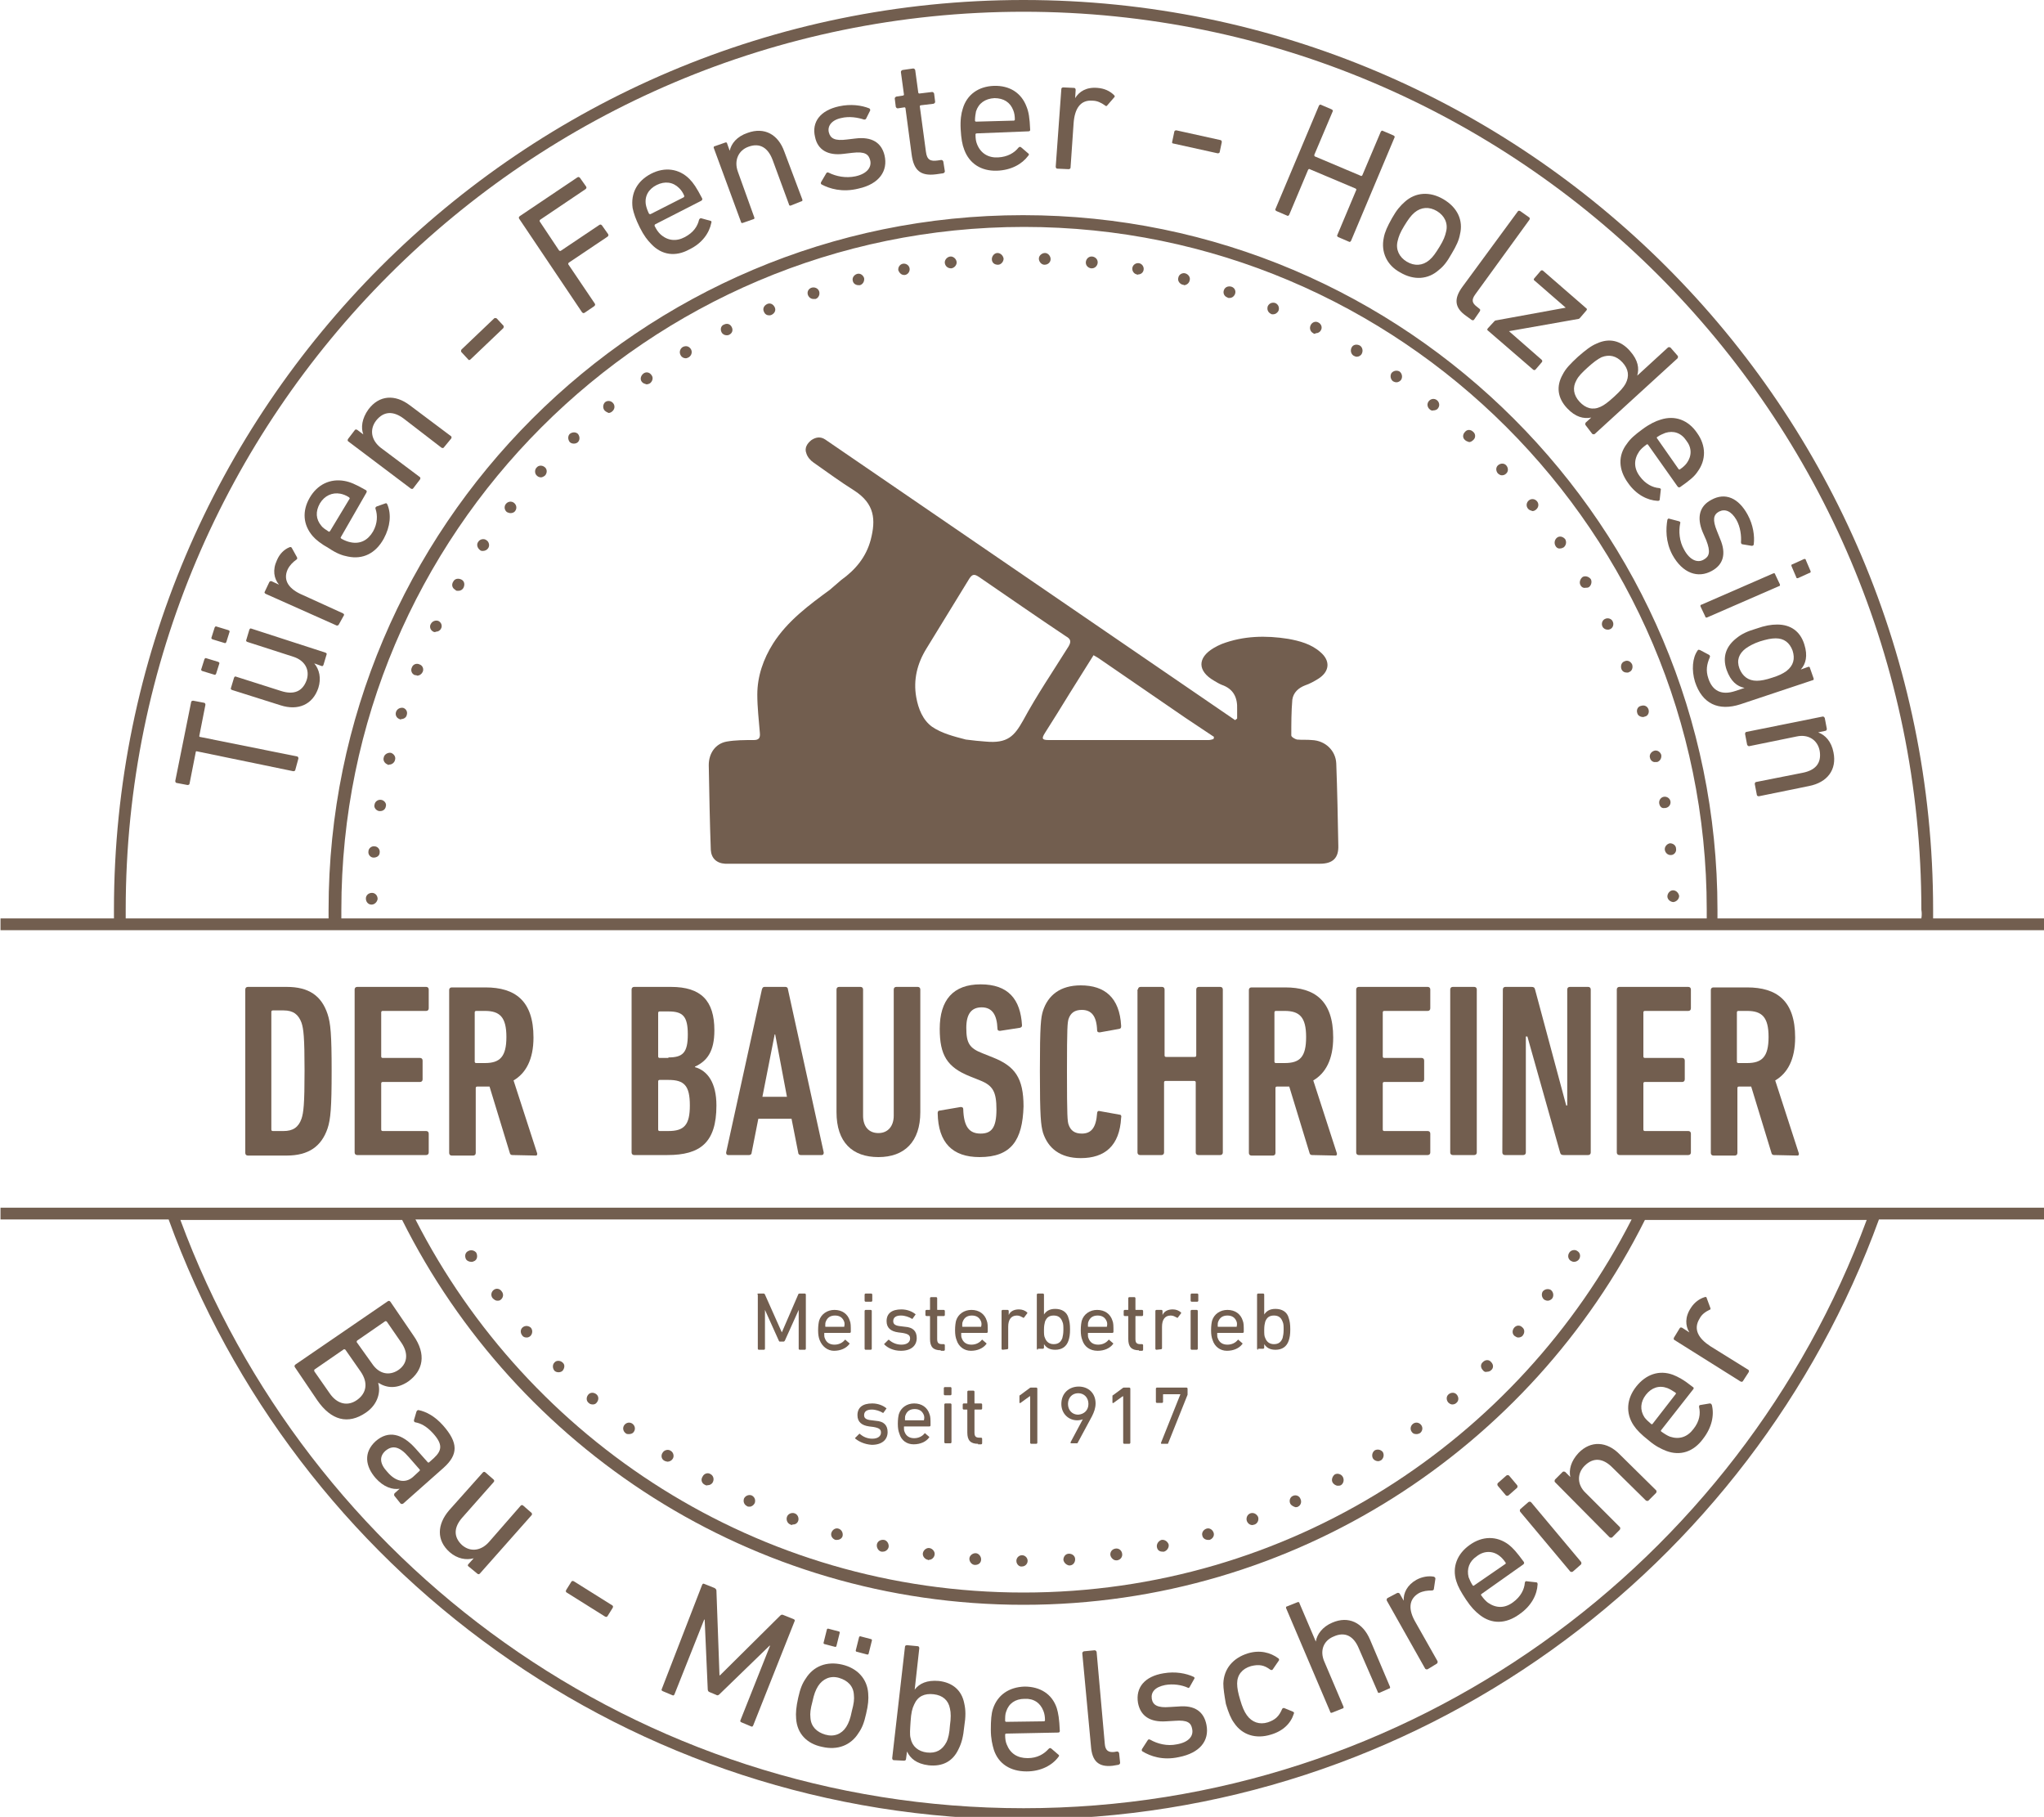<?xml version="1.0" encoding="utf-8"?>
<!-- Generator: Adobe Illustrator 22.0.1, SVG Export Plug-In . SVG Version: 6.00 Build 0)  -->
<svg version="1.1" id="Layer_1" xmlns="http://www.w3.org/2000/svg" xmlns:xlink="http://www.w3.org/1999/xlink" x="0px" y="0px"
	 viewBox="0 0 400 355.5" style="enable-background:new 0 0 400 355.5;" xml:space="preserve">
<style type="text/css">
	.st0{fill:#725E4F;}
</style>
<title>der-bau-schreiner-logo</title>
<g>
	<path class="st0" d="M198.9,305.4c0-0.6,0.5-1.1,1.1-1.1l0,0c0.6,0,1.1,0.5,1.1,1.1l0,0c0,0.6-0.5,1.1-1.1,1.1l0,0
		C199.5,306.6,198.9,306.1,198.9,305.4z M208.1,305.2c0-0.6,0.4-1.2,1.1-1.2l0,0c0.6,0,1.2,0.4,1.2,1.1l0,0c0,0.6-0.4,1.2-1.1,1.2
		l0,0h-0.1l0,0C208.7,306.2,208.2,305.8,208.1,305.2z M190.8,306.2c-0.6,0-1.1-0.6-1.1-1.2l0,0c0-0.6,0.6-1.1,1.2-1.1l0,0
		c0.6,0,1.1,0.6,1.1,1.2l0,0C192,305.8,191.5,306.2,190.8,306.2L190.8,306.2C190.9,306.2,190.9,306.2,190.8,306.2z M217.3,304.3
		c-0.1-0.6,0.3-1.2,1-1.3l0,0c0.6-0.1,1.2,0.3,1.3,1l0,0c0.1,0.6-0.3,1.2-1,1.3l0,0c-0.1,0-0.1,0-0.2,0l0,0
		C217.9,305.3,217.4,304.8,217.3,304.3z M181.6,305.2L181.6,305.2c-0.6-0.1-1.1-0.7-1-1.3l0,0c0.1-0.6,0.7-1.1,1.3-1l0,0l0,0l0,0
		c0.6,0.1,1.1,0.7,1,1.3l0,0c-0.1,0.6-0.6,1-1.1,1l0,0C181.7,305.3,181.7,305.3,181.6,305.2z M226.4,302.7c-0.1-0.6,0.3-1.2,0.9-1.4
		l0,0l0,0l0,0c0.6-0.1,1.2,0.3,1.4,0.9l0,0c0.1,0.6-0.3,1.2-0.9,1.4l0,0c-0.1,0-0.2,0-0.3,0l0,0
		C226.9,303.6,226.5,303.3,226.4,302.7z M172.5,303.6c-0.6-0.1-1-0.8-0.9-1.4l0,0c0.1-0.6,0.7-1,1.4-0.9l0,0l0,0l0,0
		c0.6,0.1,1,0.8,0.9,1.4l0,0c-0.1,0.5-0.6,0.9-1.1,0.9l0,0C172.6,303.6,172.6,303.6,172.5,303.6z M235.3,300.5
		c-0.2-0.6,0.2-1.2,0.8-1.4l0,0c0.6-0.2,1.2,0.2,1.4,0.8l0,0c0.2,0.6-0.2,1.2-0.8,1.4l0,0c-0.1,0-0.2,0-0.3,0l0,0
		C235.9,301.3,235.4,301,235.3,300.5z M163.5,301.3c-0.6-0.2-1-0.8-0.8-1.4l0,0c0.2-0.6,0.8-1,1.4-0.8l0,0c0.6,0.2,0.9,0.8,0.8,1.4
		l0,0c-0.1,0.5-0.6,0.8-1.1,0.8l0,0C163.7,301.3,163.6,301.3,163.5,301.3z M244,297.6c-0.2-0.6,0.1-1.3,0.7-1.5l0,0
		c0.6-0.2,1.2,0.1,1.5,0.7l0,0c0.2,0.6-0.1,1.3-0.7,1.5l0,0c-0.1,0-0.3,0.1-0.4,0.1l0,0C244.6,298.4,244.2,298.1,244,297.6z
		 M154.7,298.3c-0.6-0.2-0.9-0.9-0.7-1.5l0,0c0.2-0.6,0.9-0.9,1.5-0.7l0,0c0.6,0.2,0.9,0.9,0.7,1.5l0,0c-0.2,0.5-0.6,0.7-1.1,0.7
		l0,0C155,298.4,154.8,298.4,154.7,298.3z M146.2,294.7c-0.6-0.3-0.8-0.9-0.6-1.5l0,0c0.3-0.6,1-0.8,1.5-0.6l0,0
		c0.6,0.3,0.8,0.9,0.6,1.5l0,0c-0.2,0.4-0.6,0.7-1,0.7l0,0C146.5,294.8,146.3,294.8,146.2,294.7z M252.5,294.2
		c-0.3-0.6,0-1.3,0.5-1.5l0,0l0,0l0,0c0.6-0.3,1.3,0,1.5,0.6l0,0c0.3,0.6,0,1.3-0.5,1.5l0,0c-0.1,0.1-0.3,0.1-0.5,0.1l0,0
		C253.2,294.8,252.7,294.6,252.5,294.2z M137.9,290.5c-0.6-0.3-0.8-1-0.4-1.6l0,0c0.3-0.6,1-0.8,1.5-0.5l0,0c0.6,0.3,0.8,1,0.5,1.6
		l0,0c-0.2,0.4-0.6,0.6-1,0.6l0,0C138.2,290.7,138.1,290.6,137.9,290.5z M260.8,290.1c-0.3-0.5-0.1-1.2,0.4-1.6l0,0l0,0l0,0
		c0.5-0.3,1.3-0.1,1.6,0.5l0,0c0.3,0.6,0.1,1.3-0.4,1.6l0,0c-0.2,0.1-0.4,0.1-0.6,0.1l0,0C261.4,290.7,261,290.4,260.8,290.1z
		 M130,285.8L130,285.8c-0.6-0.3-0.7-1.1-0.3-1.6l0,0c0.3-0.5,1.1-0.7,1.6-0.3l0,0l0,0l0,0c0.5,0.3,0.7,1.1,0.3,1.6l0,0
		c-0.2,0.3-0.6,0.5-1,0.5l0,0C130.3,285.9,130.1,285.9,130,285.8z M268.7,285.4c-0.3-0.5-0.2-1.2,0.3-1.6l0,0
		c0.5-0.3,1.2-0.2,1.6,0.3l0,0c0.3,0.5,0.2,1.2-0.3,1.6l0,0c-0.2,0.1-0.4,0.2-0.6,0.2l0,0C269.3,285.9,268.9,285.7,268.7,285.4z
		 M122.4,280.4c-0.5-0.4-0.6-1.1-0.2-1.6l0,0c0.4-0.5,1.1-0.6,1.6-0.2l0,0c0.5,0.4,0.6,1.1,0.2,1.6l0,0c-0.2,0.3-0.6,0.4-0.9,0.4
		l0,0C122.8,280.6,122.6,280.6,122.4,280.4z M276.3,280.2c-0.4-0.5-0.3-1.2,0.2-1.6l0,0l0,0l0,0c0.5-0.4,1.2-0.3,1.6,0.2l0,0
		c0.4,0.5,0.3,1.2-0.2,1.6l0,0c-0.2,0.1-0.4,0.2-0.7,0.2l0,0C276.8,280.6,276.5,280.5,276.3,280.2z M115.2,274.5
		c-0.5-0.4-0.5-1.1-0.1-1.6l0,0c0.4-0.5,1.1-0.5,1.6-0.1l0,0c0.5,0.4,0.5,1.1,0.1,1.6l0,0c-0.2,0.3-0.5,0.4-0.8,0.4l0,0
		C115.7,274.8,115.4,274.7,115.2,274.5z M283.4,274.4c-0.4-0.5-0.4-1.2,0.1-1.6l0,0l0,0l0,0c0.5-0.4,1.2-0.4,1.6,0.1l0,0
		c0.4,0.5,0.4,1.2-0.1,1.6l0,0c-0.2,0.2-0.5,0.3-0.8,0.3l0,0C284,274.8,283.7,274.7,283.4,274.4z M108.5,268.2
		c-0.4-0.5-0.4-1.2,0-1.6l0,0c0.4-0.5,1.2-0.4,1.6,0l0,0c0.5,0.4,0.4,1.1,0,1.6l0,0c-0.2,0.2-0.5,0.3-0.8,0.3l0,0
		C109,268.5,108.7,268.4,108.5,268.2z M290.2,268.1c-0.5-0.5-0.5-1.2,0-1.6l0,0c0.5-0.5,1.2-0.5,1.6,0l0,0c0.5,0.5,0.5,1.2,0,1.6
		l0,0c-0.2,0.2-0.5,0.3-0.8,0.3l0,0C290.7,268.5,290.4,268.4,290.2,268.1z M102.2,261.3c-0.4-0.5-0.4-1.2,0.1-1.6l0,0
		c0.5-0.4,1.2-0.3,1.6,0.1l0,0c0.4,0.5,0.3,1.2-0.1,1.6l0,0c-0.2,0.2-0.5,0.3-0.7,0.3l0,0C102.7,261.7,102.4,261.6,102.2,261.3z
		 M296.4,261.4c-0.5-0.4-0.5-1.1-0.1-1.6l0,0c0.4-0.5,1.1-0.6,1.6-0.1l0,0c0.5,0.4,0.5,1.1,0.1,1.6l0,0c-0.2,0.3-0.6,0.4-0.9,0.4
		l0,0C296.9,261.7,296.7,261.6,296.4,261.4z M96.4,254L96.4,254c-0.4-0.5-0.3-1.2,0.2-1.6l0,0c0.5-0.4,1.2-0.3,1.6,0.3l0,0
		c0.4,0.5,0.3,1.2-0.2,1.6l0,0c-0.2,0.2-0.5,0.2-0.7,0.2l0,0C97,254.5,96.7,254.3,96.4,254z M302.2,254.3c-0.5-0.4-0.6-1.1-0.3-1.6
		l0,0c0.4-0.5,1.1-0.6,1.6-0.3l0,0c0.5,0.4,0.6,1.1,0.3,1.6l0,0c-0.2,0.3-0.6,0.5-0.9,0.5l0,0C302.6,254.5,302.4,254.4,302.2,254.3z
		 M91.2,246.4L91.2,246.4c-0.3-0.6-0.2-1.3,0.4-1.6l0,0c0.5-0.3,1.2-0.2,1.6,0.3l0,0l0,0l0,0c0.3,0.6,0.2,1.3-0.3,1.6l0,0
		c-0.2,0.1-0.4,0.2-0.6,0.2l0,0C91.8,246.9,91.4,246.7,91.2,246.4z M307.4,246.7c-0.5-0.3-0.7-1-0.3-1.6l0,0l0,0l0,0
		c0.3-0.5,1.1-0.7,1.6-0.3l0,0c0.5,0.3,0.7,1,0.3,1.6l0,0c-0.2,0.3-0.6,0.5-1,0.5l0,0C307.8,246.9,307.6,246.8,307.4,246.7z
		 M72.7,177c-0.6,0-1.1-0.5-1.1-1.2l0,0c0-0.6,0.5-1.1,1.2-1.1l0,0c0.6,0,1.1,0.5,1.1,1.2l0,0C73.8,176.5,73.3,177,72.7,177
		L72.7,177L72.7,177z M326.3,175.4L326.3,175.4L326.3,175.4c0-0.6,0.5-1.2,1.1-1.2l0,0c0.6,0,1.1,0.5,1.2,1.1l0,0
		c0,0.6-0.5,1.1-1.1,1.2l0,0l0,0l0,0C326.9,176.5,326.3,176,326.3,175.4z M73.1,167.8c-0.6,0-1.1-0.6-1-1.2l0,0c0-0.6,0.6-1.1,1.2-1
		l0,0c0.6,0,1.1,0.6,1,1.2l0,0C74.3,167.4,73.8,167.8,73.1,167.8L73.1,167.8C73.2,167.8,73.1,167.8,73.1,167.8z M325.8,166.3
		c-0.1-0.6,0.4-1.2,1-1.3l0,0c0.6,0,1.2,0.4,1.2,1.1l0,0c0.1,0.6-0.4,1.2-1,1.2l0,0h-0.1l0,0C326.4,167.3,325.9,166.9,325.8,166.3z
		 M74.2,158.7c-0.6-0.1-1.1-0.7-0.9-1.3l0,0c0.1-0.6,0.7-1,1.3-0.9l0,0c0.6,0.1,1.1,0.7,0.9,1.3l0,0l0,0l0,0
		c-0.1,0.6-0.6,0.9-1.1,0.9l0,0C74.3,158.7,74.2,158.7,74.2,158.7z M324.7,157.2L324.7,157.2L324.7,157.2c-0.1-0.6,0.3-1.2,0.9-1.3
		l0,0c0.6-0.1,1.2,0.3,1.3,0.9l0,0c0.1,0.6-0.3,1.2-1,1.3l0,0c0,0-0.1,0-0.2,0l0,0C325.2,158.2,324.8,157.8,324.7,157.2z
		 M75.9,149.6c-0.6-0.2-1-0.8-0.8-1.4l0,0c0.1-0.6,0.8-1,1.4-0.9l0,0c0.6,0.2,1,0.8,0.8,1.4l0,0c-0.1,0.5-0.6,0.9-1.1,0.9l0,0
		C76,149.7,75.9,149.7,75.9,149.6z M322.9,148.3L322.9,148.3L322.9,148.3c-0.2-0.6,0.2-1.2,0.8-1.4l0,0c0.6-0.2,1.2,0.2,1.4,0.8l0,0
		c0.1,0.6-0.2,1.2-0.8,1.4l0,0c-0.1,0-0.2,0-0.3,0l0,0C323.5,149.2,323,148.8,322.9,148.3z M78.2,140.7c-0.6-0.2-0.9-0.8-0.7-1.4
		l0,0c0.2-0.6,0.8-0.9,1.4-0.8l0,0c0.6,0.2,0.9,0.8,0.7,1.4l0,0c-0.1,0.5-0.6,0.8-1.1,0.8l0,0C78.5,140.8,78.3,140.8,78.2,140.7z
		 M320.4,139.5L320.4,139.5L320.4,139.5c-0.2-0.6,0.1-1.3,0.8-1.4l0,0c0.6-0.2,1.2,0.1,1.4,0.7l0,0c0.2,0.6-0.1,1.3-0.7,1.4l0,0
		c-0.1,0-0.2,0.1-0.3,0.1l0,0C321,140.3,320.5,140,320.4,139.5z M81.2,132.1c-0.6-0.2-0.9-0.9-0.6-1.5l0,0c0.2-0.6,0.9-0.9,1.5-0.6
		l0,0c0.6,0.2,0.9,0.9,0.6,1.5l0,0l0,0l0,0c-0.2,0.4-0.6,0.7-1.1,0.7l0,0C81.5,132.1,81.4,132.1,81.2,132.1z M317.3,130.9
		c-0.2-0.6,0-1.3,0.6-1.5l0,0c0.6-0.3,1.2,0,1.5,0.6l0,0c0.2,0.6,0,1.3-0.6,1.5l0,0c-0.1,0.1-0.3,0.1-0.4,0.1l0,0
		C317.9,131.6,317.5,131.4,317.3,130.9z M84.8,123.6c-0.6-0.3-0.8-1-0.5-1.5l0,0c0.3-0.6,1-0.8,1.5-0.6l0,0c0.6,0.3,0.8,1,0.5,1.5
		l0,0c-0.2,0.4-0.6,0.6-1,0.6l0,0C85.2,123.7,85,123.7,84.8,123.6z M313.6,122.6c-0.3-0.6,0-1.3,0.5-1.5l0,0c0.6-0.3,1.3,0,1.5,0.5
		l0,0c0.3,0.6,0,1.3-0.5,1.5l0,0c-0.2,0.1-0.3,0.1-0.5,0.1l0,0C314.2,123.2,313.8,123,313.6,122.6z M89.1,115.4
		c-0.6-0.3-0.8-1-0.4-1.6l0,0c0.3-0.6,1-0.7,1.6-0.4l0,0c0.6,0.3,0.7,1,0.4,1.6l0,0l0,0l0,0c-0.2,0.4-0.6,0.6-1,0.6l0,0
		C89.4,115.6,89.2,115.6,89.1,115.4z M309.3,114.5c-0.3-0.5-0.1-1.2,0.4-1.6l0,0c0.5-0.3,1.2-0.1,1.6,0.4l0,0
		c0.3,0.5,0.1,1.3-0.4,1.6l0,0c-0.2,0.1-0.4,0.1-0.6,0.1l0,0C309.9,115.1,309.5,114.9,309.3,114.5z M93.9,107.6
		c-0.5-0.4-0.7-1.1-0.3-1.6l0,0c0.3-0.5,1.1-0.7,1.6-0.3l0,0c0.5,0.3,0.7,1.1,0.3,1.6l0,0c-0.2,0.3-0.6,0.5-1,0.5l0,0
		C94.3,107.8,94.1,107.8,93.9,107.6z M304.4,106.8c-0.3-0.5-0.2-1.2,0.3-1.6l0,0c0.5-0.4,1.2-0.2,1.6,0.3l0,0
		c0.3,0.5,0.2,1.2-0.3,1.6l0,0c-0.2,0.1-0.4,0.2-0.6,0.2l0,0C305,107.4,304.6,107.2,304.4,106.8z M99.2,100.2
		c-0.5-0.4-0.6-1.1-0.2-1.6l0,0c0.4-0.5,1.1-0.6,1.6-0.2l0,0c0.5,0.4,0.6,1.1,0.2,1.6l0,0l0,0l0,0c-0.2,0.3-0.6,0.4-0.9,0.4l0,0
		C99.7,100.4,99.4,100.3,99.2,100.2z M299,99.5c-0.4-0.5-0.3-1.2,0.2-1.6l0,0c0.5-0.4,1.2-0.3,1.6,0.2l0,0c0.4,0.5,0.3,1.2-0.2,1.6
		l0,0c-0.2,0.2-0.5,0.3-0.7,0.3l0,0C299.6,99.9,299.2,99.8,299,99.5z M105.1,93.1c-0.5-0.4-0.5-1.2-0.1-1.6l0,0
		c0.4-0.5,1.1-0.5,1.6-0.1l0,0c0.5,0.4,0.5,1.1,0.1,1.6l0,0l0,0l0,0c-0.2,0.2-0.6,0.4-0.8,0.4l0,0C105.6,93.4,105.3,93.3,105.1,93.1
		z M293.1,92.6c-0.4-0.5-0.4-1.2,0.1-1.6l0,0c0.5-0.4,1.2-0.4,1.6,0.1l0,0c0.4,0.5,0.4,1.2-0.1,1.6l0,0c-0.2,0.2-0.5,0.3-0.8,0.3
		l0,0C293.6,93,293.3,92.8,293.1,92.6z M111.5,86.5c-0.4-0.5-0.4-1.2,0-1.6l0,0c0.5-0.4,1.2-0.4,1.6,0l0,0c0.4,0.5,0.4,1.2,0,1.6
		l0,0c-0.2,0.2-0.5,0.3-0.8,0.3l0,0C112,86.8,111.7,86.7,111.5,86.5z M286.7,86.1c-0.5-0.4-0.5-1.1,0-1.6l0,0c0.4-0.5,1.1-0.5,1.6,0
		l0,0c0.5,0.4,0.5,1.2,0,1.6l0,0c-0.2,0.2-0.5,0.4-0.8,0.4l0,0C287.2,86.4,286.9,86.3,286.7,86.1z M118.3,80.3
		c-0.4-0.5-0.3-1.2,0.1-1.6l0,0c0.5-0.4,1.2-0.3,1.6,0.2l0,0c0.4,0.5,0.3,1.2-0.2,1.6l0,0l0,0l0,0c-0.2,0.2-0.5,0.3-0.7,0.3l0,0
		C118.9,80.7,118.6,80.6,118.3,80.3z M279.8,80.1c-0.5-0.4-0.6-1.1-0.2-1.6l0,0c0.4-0.5,1.1-0.6,1.6-0.2l0,0
		c0.5,0.4,0.6,1.1,0.2,1.6l0,0c-0.2,0.3-0.6,0.4-0.9,0.4l0,0C280.3,80.4,280,80.3,279.8,80.1z M125.6,74.7c-0.4-0.5-0.2-1.2,0.3-1.6
		l0,0c0.5-0.4,1.2-0.3,1.6,0.3l0,0c0.4,0.5,0.2,1.2-0.3,1.6l0,0c-0.2,0.1-0.4,0.2-0.7,0.2l0,0C126.2,75.1,125.8,75,125.6,74.7z
		 M272.6,74.6c-0.5-0.4-0.6-1.1-0.3-1.6l0,0c0.4-0.5,1.1-0.6,1.6-0.3l0,0c0.5,0.4,0.6,1.1,0.3,1.6l0,0c-0.2,0.3-0.6,0.5-0.9,0.5l0,0
		C273,74.8,272.8,74.7,272.6,74.6z M133.2,69.5c-0.3-0.5-0.2-1.2,0.4-1.6l0,0c0.6-0.3,1.2-0.2,1.6,0.4l0,0c0.3,0.5,0.2,1.2-0.4,1.6
		l0,0c-0.2,0.1-0.4,0.2-0.6,0.2l0,0C133.8,70.1,133.4,69.9,133.2,69.5z M264.9,69.6c-0.5-0.3-0.7-1-0.4-1.6l0,0
		c0.3-0.6,1-0.7,1.6-0.4l0,0c0.5,0.3,0.7,1,0.4,1.6l0,0c-0.2,0.4-0.6,0.6-1,0.6l0,0C265.3,69.8,265.1,69.7,264.9,69.6z M141.2,65
		c-0.3-0.6-0.1-1.3,0.5-1.5l0,0c0.6-0.3,1.2-0.1,1.5,0.5l0,0c0.3,0.6,0.1,1.2-0.5,1.5l0,0c-0.2,0.1-0.3,0.1-0.5,0.1l0,0
		C141.8,65.6,141.4,65.4,141.2,65z M257,65.2c-0.6-0.3-0.8-1-0.5-1.6l0,0c0.3-0.6,1-0.8,1.5-0.5l0,0c0.6,0.3,0.8,1,0.5,1.5l0,0
		c-0.2,0.4-0.6,0.6-1,0.6l0,0C257.3,65.4,257.1,65.3,257,65.2z M149.5,61c-0.3-0.6,0-1.2,0.6-1.5l0,0c0.6-0.3,1.2,0,1.5,0.6l0,0
		c0.3,0.6,0,1.2-0.6,1.5l0,0c-0.2,0.1-0.3,0.1-0.5,0.1l0,0C150.1,61.7,149.7,61.5,149.5,61z M248.7,61.4c-0.6-0.3-0.8-0.9-0.6-1.5
		l0,0c0.3-0.6,0.9-0.8,1.5-0.6l0,0c0.6,0.3,0.8,0.9,0.6,1.5l0,0c-0.2,0.4-0.6,0.7-1.1,0.7l0,0C249,61.5,248.8,61.5,248.7,61.4z
		 M158.1,57.7c-0.2-0.6,0.1-1.2,0.7-1.4l0,0c0.6-0.2,1.3,0.1,1.5,0.7l0,0c0.2,0.6-0.1,1.3-0.7,1.5l0,0l0,0l0,0c-0.1,0-0.3,0-0.4,0
		l0,0C158.7,58.5,158.3,58.2,158.1,57.7z M240.2,58.2c-0.6-0.2-0.9-0.8-0.7-1.4l0,0c0.2-0.6,0.8-0.9,1.5-0.7l0,0
		c0.6,0.2,0.9,0.8,0.7,1.4l0,0c-0.2,0.5-0.6,0.8-1.1,0.8l0,0C240.4,58.3,240.3,58.3,240.2,58.2z M166.9,55c-0.2-0.6,0.2-1.2,0.8-1.4
		l0,0c0.6-0.2,1.2,0.2,1.4,0.8l0,0c0.1,0.6-0.2,1.2-0.8,1.4l0,0c-0.1,0-0.2,0-0.3,0l0,0C167.5,55.8,167,55.5,166.9,55z M231.4,55.7
		c-0.6-0.2-1-0.8-0.8-1.4l0,0c0.1-0.6,0.8-1,1.4-0.8l0,0c0.6,0.2,1,0.8,0.8,1.4l0,0c-0.1,0.5-0.6,0.9-1.1,0.9l0,0
		C231.6,55.7,231.5,55.7,231.4,55.7z M175.8,52.9c-0.1-0.6,0.3-1.2,0.9-1.3l0,0c0.6-0.1,1.2,0.3,1.3,0.9l0,0
		c0.1,0.6-0.3,1.2-0.9,1.3l0,0l0,0l0,0c-0.1,0-0.1,0-0.2,0l0,0C176.4,53.8,176,53.4,175.8,52.9z M222.5,53.7c-0.6-0.1-1-0.7-0.9-1.3
		l0,0c0.1-0.6,0.7-1,1.3-0.9l0,0c0.6,0.1,1,0.7,0.9,1.3l0,0c-0.1,0.6-0.6,0.9-1.1,0.9l0,0C222.6,53.8,222.6,53.8,222.5,53.7z
		 M184.9,51.5c-0.1-0.6,0.4-1.2,1-1.3l0,0c0.6-0.1,1.2,0.4,1.3,1l0,0c0.1,0.6-0.4,1.2-1,1.3l0,0h-0.1l0,0
		C185.5,52.5,185,52.1,184.9,51.5z M213.5,52.5c-0.6-0.1-1.1-0.6-1-1.3l0,0c0.1-0.6,0.6-1.1,1.3-1l0,0c0.6,0.1,1.1,0.6,1,1.3l0,0
		c-0.1,0.6-0.6,1-1.1,1l0,0C213.6,52.5,213.5,52.5,213.5,52.5z M194.1,50.7c0-0.6,0.5-1.2,1.1-1.2l0,0c0.6,0,1.1,0.5,1.2,1.1l0,0
		c0,0.6-0.5,1.2-1.1,1.2l0,0l0,0l0,0C194.6,51.8,194.1,51.4,194.1,50.7z M204.4,51.8L204.4,51.8L204.4,51.8c-0.6,0-1.1-0.6-1.1-1.2
		l0,0c0-0.6,0.6-1.1,1.2-1.1l0,0c0.6,0,1.1,0.6,1.1,1.2l0,0C205.6,51.3,205.1,51.8,204.4,51.8L204.4,51.8L204.4,51.8z"/>
</g>
<g>
	<path class="st0" d="M241.7,140.9c0.1-0.1,0.3-0.2,0.4-0.3c0-0.6,0-1.2,0-1.8c0.1-2.3-0.7-4-3-4.8c-0.5-0.2-1-0.5-1.5-0.8
		c-3.3-1.9-3.3-4.5-0.1-6.4c0.5-0.3,1.1-0.6,1.6-0.8c4.2-1.6,8.6-1.7,13-1c2.2,0.4,4.5,1,6.3,2.6c2,1.7,1.8,3.8-0.4,5.2
		c-0.8,0.5-1.7,1-2.6,1.3c-1.3,0.5-2.3,1.4-2.5,2.8c-0.2,2.3-0.2,4.7-0.2,7c0,0.3,0.7,0.7,1.1,0.8c1,0.1,2,0,2.9,0.1
		c2.7,0.1,4.7,2.1,4.8,4.6c0.2,5.3,0.3,10.7,0.4,16c0.1,2.5-1.1,3.6-3.6,3.6H144.4c-0.8,0-1.7,0-2.5,0c-1.7-0.1-2.7-1.1-2.8-2.7
		c-0.2-5.5-0.3-11-0.4-16.6c0-2.3,1.3-4.2,3.5-4.6c1.7-0.3,3.5-0.3,5.3-0.3c1,0,1.3-0.4,1.2-1.4c-0.2-2.5-0.5-5-0.5-7.5
		c0-3.6,1.2-7,3.1-10c2.8-4.4,7-7.5,11.1-10.5l2.2-1.9c2.8-2,4.9-4.5,5.8-7.9c1-3.9,0.8-7-3.2-9.6c-2.7-1.7-5.3-3.6-8-5.5
		c-0.6-0.4-1.2-1.1-1.4-1.8c-0.4-1,0.1-1.9,1-2.6c0.9-0.6,1.8-0.7,2.7-0.1L241.7,140.9z M200.2,141c2.7-5,5.9-9.7,8.9-14.5
		c0.6-1,0.4-1.5-0.5-2c-5.7-3.8-11.3-7.7-17-11.6c-0.9-0.6-1.3-0.6-1.9,0.3c-2.8,4.6-5.6,9.1-8.4,13.7c-1.8,2.9-2.6,6.1-2,9.5
		c0.4,2.3,1.3,4.5,3.1,5.8c1.9,1.3,4.3,1.9,6.6,2.5c1.5,0.2,2.6,0.3,3.9,0.4C197.2,145.5,198.5,144,200.2,141z M231.9,140.4
		c-5.5-3.8-11.1-7.6-16.6-11.4c-0.4-0.3-0.8-0.5-1.3-0.8c-1.6,2.5-3.1,5-4.7,7.5c-1.6,2.6-3.2,5.2-4.8,7.7c-0.7,1.1-0.6,1.4,0.7,1.4
		c10.4,0,20.8,0,31.3,0c0.3,0,0.7-0.1,1-0.2c0-0.1,0-0.3,0.1-0.4L231.9,140.4z"/>
</g>
<g>
	<path class="st0" d="M57.8,150.6c0,0.2-0.2,0.3-0.4,0.3L38.5,147c-0.1,0-0.2,0-0.2,0.2l-1.2,6.1c0,0.2-0.2,0.3-0.4,0.3l-2.1-0.4
		c-0.2,0-0.3-0.2-0.3-0.4l3.1-15.4c0-0.2,0.2-0.3,0.4-0.3l2.1,0.4c0.2,0,0.3,0.2,0.3,0.4L39,144c0,0.1,0,0.2,0.2,0.2l18.9,3.8
		c0.2,0,0.3,0.2,0.3,0.4L57.8,150.6z"/>
	<path class="st0" d="M42.3,131.8c-0.1,0.2-0.2,0.3-0.4,0.2l-2.3-0.7c-0.2-0.1-0.3-0.2-0.2-0.4L40,129c0.1-0.2,0.2-0.3,0.4-0.2
		l2.3,0.7c0.2,0.1,0.3,0.2,0.2,0.4L42.3,131.8z M44.3,125.6c-0.1,0.2-0.2,0.3-0.4,0.2l-2.3-0.7c-0.2-0.1-0.3-0.2-0.2-0.4l0.6-1.9
		c0.1-0.2,0.2-0.3,0.4-0.2l2.3,0.7c0.2,0.1,0.3,0.2,0.2,0.4L44.3,125.6z M63.3,130.1c-0.1,0.2-0.2,0.3-0.4,0.2l-1.4-0.5l0,0
		c1,1.2,1.4,2.9,0.8,4.8c-1.1,3.3-4,4.5-7.4,3.4l-9.5-3c-0.2-0.1-0.3-0.2-0.2-0.4l0.6-2c0.1-0.2,0.2-0.3,0.4-0.2l8.8,2.8
		c2.5,0.8,4.2,0.1,5-2.1c0.7-2.1-0.4-3.9-2.6-4.6l-9-2.9c-0.2-0.1-0.3-0.2-0.2-0.4l0.6-2c0.1-0.2,0.2-0.3,0.4-0.2l14.5,4.7
		c0.2,0.1,0.3,0.2,0.2,0.4L63.3,130.1z"/>
	<path class="st0" d="M66.3,122.2c-0.1,0.2-0.3,0.2-0.4,0.2L52,116.2c-0.2-0.1-0.3-0.3-0.2-0.4l0.9-1.9c0.1-0.2,0.3-0.2,0.4-0.2
		l1.5,0.7l0,0c-1-1.2-1.3-2.9-0.4-4.8c0.5-1.2,1.4-2.1,2.4-2.5c0.2-0.1,0.4-0.1,0.5,0.1l1,1.8c0.1,0.2,0.1,0.4-0.1,0.5
		c-0.7,0.5-1.3,1.1-1.7,1.9c-1,2.2,0.3,3.9,2.9,5l7.9,3.6c0.2,0.1,0.3,0.3,0.2,0.4L66.3,122.2z"/>
	<path class="st0" d="M68.1,108.9c-1.1-0.2-2.2-0.6-3.7-1.6c-1.6-0.9-2.6-1.7-3.2-2.4c-1.9-2.2-2.1-4.9-0.6-7.5s4-3.8,6.8-3.3
		c1.1,0.2,2.1,0.6,4.2,1.8c0.2,0.1,0.2,0.3,0.1,0.5l-5,8.7c-0.1,0.1,0,0.2,0.1,0.3c0.7,0.4,1.3,0.6,1.8,0.7c1.9,0.4,3.4-0.4,4.4-2.1
		c0.9-1.6,0.9-3.2,0.5-4.4c-0.1-0.2,0-0.4,0.2-0.5l1.7-0.6c0.2-0.1,0.3,0,0.4,0.2c0.8,1.9,0.6,4.3-0.7,6.7
		C73.5,108.3,71,109.5,68.1,108.9z M68.4,97.6c0.1-0.1,0-0.2-0.1-0.3c-0.6-0.4-1.2-0.6-1.7-0.7c-1.6-0.3-3.1,0.4-4,1.9
		c-0.9,1.6-0.8,3.1,0.3,4.4c0.3,0.4,0.8,0.7,1.4,1.1c0.1,0.1,0.2,0,0.3-0.1L68.4,97.6z"/>
	<path class="st0" d="M86.9,87.5c-0.1,0.2-0.3,0.2-0.5,0.1L79,81.9c-2-1.5-3.9-1.5-5.4,0.4c-1.3,1.7-1,3.8,0.9,5.3l7.6,5.7
		c0.2,0.1,0.2,0.3,0.1,0.5l-1.3,1.7c-0.1,0.2-0.3,0.2-0.5,0.1l-12.2-9.2c-0.2-0.1-0.2-0.3-0.1-0.5l1.3-1.7c0.1-0.2,0.3-0.2,0.5-0.1
		l1.2,0.9l0,0c-0.5-1.3-0.3-3.1,1-4.9c2.1-2.8,5.2-3,8.1-0.8l8,6c0.2,0.1,0.2,0.3,0.1,0.5L86.9,87.5z"/>
	<path class="st0" d="M91.6,70.3l-1.3-1.4c-0.1-0.1-0.1-0.3,0-0.5l6.4-6.1c0.1-0.1,0.3-0.1,0.5,0l1.3,1.4c0.1,0.1,0.1,0.3,0,0.5
		l-6.4,6.1C91.9,70.5,91.7,70.5,91.6,70.3z"/>
	<path class="st0" d="M101.6,42.8c-0.1-0.2-0.1-0.3,0.1-0.5l11.3-7.6c0.2-0.1,0.3-0.1,0.5,0.1l1.2,1.7c0.1,0.2,0.1,0.3-0.1,0.5
		l-8.9,6c-0.1,0.1-0.1,0.2-0.1,0.3l3.8,5.7c0.1,0.1,0.2,0.1,0.3,0.1l7.6-5.1c0.2-0.1,0.3-0.1,0.5,0.1l1.2,1.7
		c0.1,0.2,0.1,0.3-0.1,0.5l-7.6,5.1c-0.1,0.1-0.1,0.2-0.1,0.3l5.2,7.7c0.1,0.2,0.1,0.3-0.1,0.5l-1.9,1.3c-0.2,0.1-0.3,0.1-0.5-0.1
		L101.6,42.8z"/>
	<path class="st0" d="M127.5,47.8c-0.8-0.8-1.5-1.7-2.3-3.3s-1.2-2.8-1.4-3.8c-0.4-2.9,0.9-5.3,3.6-6.7s5.5-1,7.5,1
		c0.8,0.8,1.4,1.7,2.5,3.8c0.1,0.2,0,0.4-0.2,0.5l-9,4.6c-0.1,0.1-0.1,0.1-0.1,0.3c0.4,0.8,0.7,1.2,1.1,1.6c1.4,1.3,3.1,1.5,4.8,0.6
		s2.5-2.1,2.8-3.4c0.1-0.2,0.2-0.3,0.4-0.3l1.8,0.5c0.2,0,0.3,0.2,0.2,0.4c-0.4,2-1.8,4-4.3,5.2C132.2,50.3,129.5,49.9,127.5,47.8z
		 M133.8,38.6c0.1-0.1,0.1-0.1,0.1-0.3c-0.3-0.7-0.6-1.1-1-1.5c-1.2-1.2-2.8-1.4-4.4-0.6c-1.6,0.8-2.4,2.2-2.1,3.9
		c0.1,0.5,0.3,1.1,0.6,1.7c0.1,0.1,0.1,0.1,0.3,0.1L133.8,38.6z"/>
	<path class="st0" d="M154.8,40.2c-0.2,0.1-0.4,0-0.4-0.2l-3.2-8.7c-0.9-2.4-2.5-3.4-4.7-2.6c-2,0.7-2.9,2.7-2.1,4.9l3.2,8.9
		c0.1,0.2,0,0.4-0.2,0.4l-2,0.7c-0.2,0.1-0.4,0-0.4-0.2L139.7,29c-0.1-0.2,0-0.4,0.2-0.4l2-0.7c0.2-0.1,0.4,0,0.4,0.2l0.5,1.4l0,0
		c0.3-1.4,1.4-2.8,3.5-3.5c3.3-1.2,6,0.3,7.2,3.7L157,39c0.1,0.2,0,0.4-0.2,0.4L154.8,40.2z"/>
	<path class="st0" d="M160.8,36.1c-0.2-0.1-0.2-0.3-0.1-0.5l1-1.7c0.1-0.2,0.3-0.2,0.5-0.1c1.4,0.7,3.3,1.1,5.2,0.7
		c2.3-0.5,3.2-1.8,2.9-3.1c-0.3-1.2-1-1.8-3.5-1.5l-1.7,0.2c-3.1,0.4-5.1-0.8-5.6-3.3c-0.7-2.9,1-5.2,4.7-6c2.3-0.5,4.4-0.2,5.9,0.4
		c0.2,0.1,0.2,0.3,0.2,0.4l-0.8,1.6c-0.1,0.2-0.3,0.2-0.4,0.2c-1.2-0.4-2.9-0.7-4.5-0.3c-1.9,0.4-2.7,1.6-2.4,2.8
		c0.3,1.2,1.2,1.7,3.5,1.4l1.7-0.2c3.2-0.4,5.1,0.8,5.7,3.3c0.7,3-1,5.6-5.1,6.5C164.8,37.7,162.3,36.9,160.8,36.1z"/>
	<path class="st0" d="M183.2,34.1c-3.1,0.4-4.4-0.8-4.8-3.9l-1.2-9c0-0.1-0.1-0.2-0.2-0.2l-1.3,0.2c-0.2,0-0.3-0.1-0.4-0.3l-0.2-1.6
		c0-0.2,0.1-0.3,0.3-0.4l1.3-0.2c0.1,0,0.2-0.1,0.2-0.2l-0.6-4.4c0-0.2,0.1-0.3,0.3-0.4l2.1-0.3c0.2,0,0.3,0.1,0.4,0.3l0.6,4.4
		c0,0.1,0.1,0.2,0.2,0.2l2.5-0.3c0.2,0,0.3,0.1,0.4,0.3l0.2,1.6c0,0.2-0.1,0.3-0.3,0.4l-2.5,0.3c-0.1,0-0.2,0.1-0.2,0.2l1.2,8.9
		c0.2,1.6,0.9,1.9,2.3,1.7l0.7-0.1c0.2,0,0.3,0.1,0.4,0.3l0.3,1.9c0,0.2-0.1,0.3-0.3,0.4L183.2,34.1z"/>
	<path class="st0" d="M188.7,29.3c-0.4-1-0.6-2.2-0.7-4c-0.1-1.8,0.1-3.1,0.4-4c0.8-2.8,3.1-4.4,6.1-4.5c3.1-0.1,5.4,1.4,6.4,4.1
		c0.4,1,0.6,2.1,0.7,4.5c0,0.2-0.1,0.3-0.4,0.3l-10.1,0.4c-0.1,0-0.2,0.1-0.2,0.2c0,0.9,0.1,1.4,0.3,1.9c0.7,1.8,2.2,2.7,4.1,2.6
		c1.9-0.1,3.2-0.9,4-1.9c0.2-0.2,0.3-0.2,0.5-0.1l1.4,1.2c0.2,0.1,0.2,0.3,0,0.5c-1.2,1.6-3.3,2.8-6.1,2.9
		C192,33.5,189.7,32,188.7,29.3z M198.4,23.6c0.1,0,0.2-0.1,0.2-0.2c0-0.7-0.1-1.3-0.3-1.8c-0.6-1.6-1.9-2.4-3.7-2.4
		c-1.8,0.1-3.1,1-3.6,2.6c-0.1,0.5-0.2,1.1-0.2,1.8c0,0.1,0.1,0.2,0.2,0.2L198.4,23.6z"/>
	<path class="st0" d="M206.9,33c-0.2,0-0.3-0.2-0.3-0.4l1.1-15.2c0-0.2,0.2-0.3,0.4-0.3l2.1,0.1c0.2,0,0.3,0.2,0.3,0.4l-0.1,1.6l0,0
		c0.8-1.3,2.2-2.2,4.4-2c1.3,0.1,2.4,0.6,3.2,1.4c0.2,0.2,0.2,0.3,0,0.5l-1.3,1.5c-0.1,0.2-0.3,0.2-0.5,0c-0.7-0.5-1.5-0.9-2.4-0.9
		c-2.4-0.2-3.5,1.6-3.7,4.4l-0.6,8.7c0,0.2-0.2,0.3-0.4,0.3L206.9,33z"/>
	<path class="st0" d="M229.4,27.7l0.4-1.9c0-0.2,0.2-0.3,0.4-0.3l8.6,1.9c0.2,0,0.3,0.2,0.3,0.4l-0.4,1.9c0,0.2-0.2,0.3-0.4,0.3
		l-8.6-1.9C229.4,28.1,229.3,27.9,229.4,27.7z"/>
	<path class="st0" d="M258.1,20.7c0.1-0.2,0.3-0.3,0.4-0.2l2.1,0.9c0.2,0.1,0.3,0.3,0.2,0.4l-3.6,8.5c0,0.1,0,0.2,0.1,0.3l9,3.8
		c0.1,0.1,0.2,0,0.3-0.1l3.6-8.5c0.1-0.2,0.3-0.3,0.4-0.2l2.1,0.9c0.2,0.1,0.3,0.3,0.2,0.4l-8.5,20.2c-0.1,0.2-0.3,0.3-0.4,0.2
		l-2.1-0.9c-0.2-0.1-0.3-0.3-0.2-0.4l3.7-8.8c0.1-0.1,0-0.2-0.1-0.3l-9-3.8c-0.1-0.1-0.2,0-0.3,0.1l-3.7,8.8
		c-0.1,0.2-0.3,0.3-0.4,0.2l-2.1-0.9c-0.2-0.1-0.3-0.3-0.2-0.4L258.1,20.7z"/>
	<path class="st0" d="M270.8,46.5c0.2-1.1,0.7-2.2,1.6-3.8s1.6-2.4,2.5-3.2c2.1-1.9,4.9-2.1,7.6-0.5s3.9,4.1,3.2,6.9
		c-0.2,1.1-0.7,2.2-1.6,3.7c-0.9,1.6-1.6,2.5-2.5,3.2c-2.1,1.9-4.9,2.1-7.6,0.5C271.4,51.9,270.2,49.3,270.8,46.5z M279.7,50.9
		c0.7-0.6,1.2-1.3,2-2.6s1.1-2.1,1.3-3c0.4-1.6-0.3-3.1-1.8-4s-3.1-0.8-4.4,0.3c-0.7,0.6-1.2,1.3-2,2.6s-1.1,2.1-1.3,3
		c-0.4,1.6,0.3,3.1,1.8,4S278.4,52,279.7,50.9z"/>
	<path class="st0" d="M286.9,61.8c-2.3-1.6-2.4-3.4-0.7-5.7L297,41.4c0.1-0.2,0.3-0.2,0.5-0.1l1.7,1.2c0.2,0.1,0.2,0.3,0.1,0.5
		l-10.6,14.6c-0.8,1.1-0.6,1.7,0.3,2.4l0.5,0.4c0.2,0.1,0.2,0.3,0.1,0.5l-1.1,1.6c-0.1,0.2-0.3,0.2-0.5,0.1L286.9,61.8z"/>
	<path class="st0" d="M291.2,64.7c-0.2-0.1-0.2-0.3,0-0.5l1.2-1.3c0.1-0.1,0.2-0.2,0.3-0.2l13.7-2.5l0,0l-6.1-5.3
		c-0.2-0.1-0.2-0.3,0-0.5l1.2-1.4c0.1-0.1,0.3-0.2,0.5,0l8.4,7.3c0.2,0.1,0.2,0.3,0,0.5l-1.2,1.4c-0.1,0.1-0.2,0.2-0.3,0.2
		l-13.6,2.4l0,0l6.4,5.6c0.1,0.1,0.2,0.3,0,0.5l-1.2,1.4c-0.1,0.1-0.3,0.2-0.5,0L291.2,64.7z"/>
	<path class="st0" d="M310.3,83.2c-0.1-0.1-0.1-0.3,0-0.5l1.1-1l0,0c-1.5,0.3-3.1-0.1-4.7-1.8c-1.9-2-2.2-4.3-0.9-6.6
		c0.6-1.2,1.5-2.1,3-3.5c1.5-1.3,2.5-2.1,3.7-2.6c2.4-1.1,4.7-0.6,6.5,1.5c1.6,1.8,1.8,3.4,1.4,4.8l0,0l6-5.5c0.1-0.1,0.3-0.1,0.5,0
		l1.4,1.6c0.1,0.1,0.1,0.3,0,0.5l-16.2,14.8c-0.1,0.1-0.3,0.1-0.5,0L310.3,83.2z M313.2,79.6c0.7-0.3,1.5-0.9,2.7-2s1.8-1.8,2.2-2.5
		c0.8-1.5,0.6-2.9-0.6-4.2c-1.2-1.3-2.6-1.6-4.1-1c-0.8,0.4-1.6,1-2.7,2s-1.8,1.7-2.2,2.5c-0.8,1.4-0.6,2.9,0.6,4.2
		C310.3,79.9,311.7,80.3,313.2,79.6z"/>
	<path class="st0" d="M318.4,86.8c0.6-0.9,1.5-1.7,3-2.8c1.5-1.1,2.6-1.6,3.6-1.9c2.8-0.9,5.4,0.1,7.1,2.6c1.8,2.5,1.8,5.3,0.1,7.6
		c-0.6,0.9-1.4,1.6-3.4,3c-0.2,0.1-0.3,0.1-0.5-0.1l-5.8-8.2c-0.1-0.1-0.2-0.1-0.3,0c-0.7,0.5-1.1,0.9-1.4,1.3
		c-1.1,1.6-1.1,3.3,0.1,4.9c1.1,1.5,2.5,2.2,3.8,2.3c0.2,0,0.4,0.2,0.3,0.4l-0.2,1.8c0,0.2-0.1,0.3-0.4,0.3c-2-0.1-4.2-1.2-5.8-3.5
		C316.7,91.9,316.6,89.1,318.4,86.8z M328.5,91.8c0.1,0.1,0.2,0.1,0.3,0c0.6-0.4,1-0.8,1.3-1.2c1-1.4,1-3-0.1-4.4
		c-1-1.5-2.5-2-4.1-1.5c-0.5,0.2-1,0.4-1.6,0.8c-0.1,0.1-0.1,0.2,0,0.3L328.5,91.8z"/>
	<path class="st0" d="M326.3,101.7c0.1-0.2,0.2-0.3,0.4-0.2l1.9,0.5c0.2,0.1,0.3,0.2,0.2,0.4c-0.3,1.5-0.2,3.5,0.8,5.2
		c1.1,2,2.6,2.6,3.8,1.9c1.1-0.6,1.4-1.5,0.5-3.8l-0.7-1.6c-1.2-2.9-0.6-5.1,1.7-6.3c2.7-1.5,5.3-0.4,7.1,2.9c1.1,2,1.4,4.2,1.2,5.8
		c0,0.2-0.2,0.3-0.4,0.3l-1.8-0.3c-0.2,0-0.3-0.2-0.3-0.4c0.1-1.2-0.1-3-0.9-4.4c-1-1.7-2.2-2.2-3.4-1.6c-1.1,0.6-1.3,1.6-0.4,3.8
		l0.6,1.5c1.3,3,0.6,5.1-1.6,6.3c-2.7,1.5-5.7,0.5-7.7-3.1C325.9,106,326,103.4,326.3,101.7z"/>
	<path class="st0" d="M332.8,118.7c-0.1-0.2,0-0.4,0.2-0.4l14-6.1c0.2-0.1,0.4,0,0.4,0.2l0.9,1.9c0.1,0.2,0,0.4-0.2,0.4l-14,6.1
		c-0.2,0.1-0.4,0-0.4-0.2L332.8,118.7z M350.6,110.8c-0.1-0.2,0-0.4,0.2-0.4l2.2-1c0.2-0.1,0.4,0,0.4,0.2l0.9,2.1
		c0.1,0.2,0,0.4-0.2,0.4l-2.2,1c-0.2,0.1-0.4,0-0.4-0.2L350.6,110.8z"/>
	<path class="st0" d="M332.2,127.3c0.1-0.2,0.2-0.2,0.5-0.1l1.7,0.9c0.2,0.1,0.3,0.3,0.2,0.5c-0.6,1.4-0.8,2.6-0.3,4.1
		c0.8,2.5,2.6,3.4,5.3,2.5l1.8-0.6l0,0c-1.5-0.3-2.7-1.3-3.5-3.5c-0.9-2.6-0.1-4.7,2-6.3c1-0.8,2.1-1.3,3.8-1.8
		c1.7-0.6,2.9-0.8,4.1-0.8c2.6,0,4.5,1.3,5.3,3.9c0.7,2.2,0.3,3.8-0.7,4.9l0,0l1.4-0.5c0.2-0.1,0.4,0,0.4,0.2l0.7,2
		c0.1,0.2,0,0.4-0.2,0.4l-14.1,4.7c-4.3,1.4-7.5-0.1-8.9-4.4C331,131.1,331.2,128.7,332.2,127.3z M343.8,133.2c0.8,0,1.8-0.2,3-0.6
		c1.3-0.4,2.1-0.8,2.8-1.3c1.4-1.1,1.7-2.4,1.2-4c-0.6-1.6-1.7-2.4-3.3-2.4c-0.9,0-1.8,0.2-3.1,0.6c-1.2,0.4-2.1,0.9-2.8,1.4
		c-1.3,1-1.8,2.3-1.2,3.9C341,132.3,342.1,133.2,343.8,133.2z"/>
	<path class="st0" d="M343.4,153.4c0-0.2,0.1-0.4,0.3-0.4l9.1-1.8c2.5-0.5,3.7-1.9,3.3-4.3c-0.4-2.1-2.2-3.3-4.5-2.8l-9.3,1.9
		c-0.2,0-0.3-0.1-0.4-0.3l-0.4-2.1c0-0.2,0.1-0.4,0.3-0.4l14.9-3c0.2,0,0.3,0.1,0.4,0.3l0.4,2.1c0,0.2-0.1,0.4-0.3,0.4l-1.4,0.3l0,0
		c1.4,0.5,2.6,1.8,3,3.9c0.7,3.4-1.2,5.9-4.8,6.6l-9.8,2c-0.2,0-0.4-0.1-0.4-0.3L343.4,153.4z"/>
</g>
<g>
	<path class="st0" d="M75.9,254.6c0.2-0.1,0.3-0.1,0.5,0.1l4.5,6.6c2.6,3.7,1.9,6.9-1,9c-2.2,1.5-4.2,1.3-5.8,0.3H74
		c0.5,1.5,0.1,4.1-2.4,5.8c-3.5,2.4-6.8,1.5-9.5-2.4l-4.4-6.5c-0.1-0.2-0.1-0.3,0.1-0.5L75.9,254.6z M61.5,268.3l3,4.3
		c1.5,2.2,3.6,2.6,5.4,1.3c1.8-1.3,2.2-3.3,0.7-5.5l-3-4.3c-0.1-0.1-0.2-0.1-0.3-0.1l-5.8,4C61.5,268.1,61.5,268.2,61.5,268.3z
		 M72.8,266.8c1.4,2.1,3.4,2.4,5.1,1.3c1.8-1.2,2.1-3.2,0.7-5.3l-2.9-4.2c-0.1-0.1-0.2-0.1-0.3-0.1l-5.5,3.8
		c-0.1,0.1-0.1,0.2-0.1,0.3L72.8,266.8z"/>
	<path class="st0" d="M77.2,292.7c-0.1-0.1-0.1-0.3,0-0.5l1-0.9l0,0c-1.4,0.2-3.1-0.3-4.7-2.1c-2-2.3-2.4-5,0-7.2
		c2.5-2.2,5.2-1.5,7.8,1.4l2.4,2.7c0.1,0.1,0.2,0.1,0.3,0l0.9-0.8c1.6-1.5,1.8-2.7-0.2-4.9c-1.2-1.3-2.3-1.9-3.4-2.1
		c-0.2,0-0.3-0.2-0.3-0.4l0.5-1.7c0.1-0.2,0.2-0.3,0.4-0.3c1.5,0.3,3.2,1.2,4.8,3c3,3.4,3,5.7,0.1,8.3l-7.9,7
		c-0.2,0.1-0.3,0.1-0.5,0L77.2,292.7z M80.8,289l1.3-1.2c0.1-0.1,0.1-0.2,0-0.3l-2.1-2.4c-1.8-2.1-3.2-2.4-4.6-1.2
		c-1.2,1.1-1.1,2.5,0.4,4.1C77.4,289.9,79.3,290.3,80.8,289z"/>
	<path class="st0" d="M91.7,306.5c-0.2-0.1-0.2-0.3,0-0.5l1-1.1l0,0c-1.5,0.4-3.2,0.1-4.7-1.2c-2.6-2.3-2.5-5.4-0.1-8.2l6.6-7.4
		c0.1-0.1,0.3-0.2,0.5,0l1.6,1.4c0.1,0.1,0.2,0.3,0,0.5l-6.1,6.9c-1.7,1.9-1.8,3.8-0.1,5.4c1.6,1.4,3.7,1.2,5.3-0.6l6.2-7.1
		c0.1-0.1,0.3-0.2,0.5,0l1.6,1.4c0.1,0.1,0.2,0.3,0,0.5l-10.1,11.4c-0.1,0.1-0.3,0.2-0.5,0L91.7,306.5z"/>
	<path class="st0" d="M110.8,311.1l1-1.6c0.1-0.2,0.3-0.2,0.5-0.1l7.5,4.7c0.2,0.1,0.2,0.3,0.1,0.5l-1,1.6c-0.1,0.2-0.3,0.2-0.5,0.1
		l-7.5-4.7C110.7,311.5,110.7,311.3,110.8,311.1z"/>
	<path class="st0" d="M137.4,310.1c0.1-0.2,0.2-0.3,0.4-0.2l2,0.8c0.2,0.1,0.4,0.3,0.4,0.5l0.6,16.6h0.1l11.8-11.7
		c0.2-0.2,0.4-0.2,0.6-0.1l2,0.8c0.2,0.1,0.3,0.2,0.2,0.4l-8.1,20.4c-0.1,0.2-0.2,0.3-0.4,0.2l-1.9-0.8c-0.2-0.1-0.3-0.2-0.2-0.4
		l5.8-14.6h-0.1l-9.8,9.5c-0.2,0.2-0.4,0.3-0.7,0.1l-1.2-0.5c-0.3-0.1-0.4-0.3-0.4-0.6l-0.6-13.6h-0.1l-5.8,14.6
		c-0.1,0.2-0.2,0.3-0.4,0.2l-1.9-0.8c-0.2-0.1-0.3-0.2-0.2-0.4L137.4,310.1z"/>
	<path class="st0" d="M155.8,336.3c-0.1-1.1,0-2.3,0.4-4.1c0.4-1.8,0.8-2.8,1.5-3.8c1.5-2.4,4.1-3.4,7.1-2.7c3,0.7,4.9,2.8,5.1,5.6
		c0.1,1.2,0,2.3-0.4,4c-0.4,1.8-0.8,2.8-1.5,3.8c-1.5,2.4-4.1,3.4-7.1,2.7C157.9,341.2,156,339.2,155.8,336.3z M165.6,337.9
		c0.5-0.8,0.8-1.6,1.1-3.1c0.4-1.5,0.5-2.3,0.4-3.2c-0.1-1.7-1.2-2.8-2.9-3.3s-3.2,0.2-4.1,1.6c-0.5,0.8-0.8,1.6-1.1,3
		c-0.4,1.5-0.5,2.3-0.4,3.2c0.1,1.7,1.2,2.8,2.9,3.3S164.7,339.3,165.6,337.9z M161.4,321.7c-0.2,0-0.3-0.2-0.2-0.4l0.6-2.4
		c0-0.2,0.2-0.3,0.4-0.2l1.9,0.5c0.2,0,0.3,0.2,0.2,0.4l-0.6,2.4c0,0.2-0.2,0.3-0.4,0.2L161.4,321.7z M167.7,323.2
		c-0.2,0-0.3-0.2-0.2-0.4l0.6-2.4c0-0.2,0.2-0.3,0.4-0.2l1.9,0.5c0.2,0,0.3,0.2,0.2,0.4l-0.6,2.4c0,0.2-0.2,0.3-0.4,0.2L167.7,323.2
		z"/>
	<path class="st0" d="M174.9,344.4c-0.2,0-0.3-0.2-0.3-0.4l2.5-21.8c0-0.2,0.2-0.3,0.4-0.3l2.1,0.2c0.2,0,0.3,0.2,0.3,0.4l-0.9,8.1
		l0,0c0.9-1.2,2.4-1.9,4.7-1.7c2.7,0.3,4.5,1.8,5,4.4c0.3,1.3,0.3,2.6,0,4.5c-0.2,2-0.5,3.2-1.1,4.4c-1.1,2.4-3.1,3.5-5.9,3.2
		c-2.4-0.3-3.6-1.4-4.2-2.7l0,0l-0.2,1.5c0,0.2-0.2,0.3-0.4,0.3L174.9,344.4z M185.2,340.9c0.4-0.8,0.6-1.8,0.7-3.3
		c0.2-1.4,0.2-2.5,0-3.3c-0.3-1.6-1.4-2.6-3.2-2.8c-1.8-0.2-3.1,0.4-3.8,2c-0.4,0.8-0.6,1.7-0.7,3.3s-0.2,2.6,0,3.3
		c0.3,1.6,1.5,2.6,3.2,2.8C183.2,343.1,184.4,342.4,185.2,340.9z"/>
	<path class="st0" d="M194.5,342.4c-0.3-1-0.6-2.2-0.6-4s0.1-3.1,0.4-4c0.9-2.8,3.2-4.3,6.2-4.4c3.1,0,5.4,1.5,6.3,4.2
		c0.3,1,0.5,2.1,0.6,4.5c0,0.2-0.1,0.3-0.4,0.3l-10.1,0.2c-0.1,0-0.2,0.1-0.2,0.2c0,0.9,0.1,1.4,0.3,1.9c0.7,1.8,2.1,2.7,4.1,2.7
		c1.9,0,3.2-0.8,4.1-1.8c0.2-0.2,0.3-0.2,0.5-0.1l1.4,1.2c0.2,0.1,0.2,0.3,0,0.5c-1.2,1.6-3.4,2.8-6.2,2.8
		C197.7,346.6,195.4,345.1,194.5,342.4z M204.3,336.8c0.1,0,0.2-0.1,0.2-0.2c0-0.7-0.1-1.3-0.3-1.8c-0.6-1.6-1.9-2.5-3.7-2.4
		c-1.8,0-3.1,0.9-3.6,2.5c-0.2,0.5-0.2,1.1-0.2,1.8c0,0.1,0.1,0.2,0.2,0.2L204.3,336.8z"/>
	<path class="st0" d="M217.7,345.5c-2.8,0.3-4-1-4.2-3.8l-1.7-18.2c0-0.2,0.1-0.3,0.3-0.4l2.1-0.2c0.2,0,0.3,0.1,0.4,0.3l1.6,18
		c0.1,1.3,0.7,1.7,1.8,1.6l0.6-0.1c0.2,0,0.3,0.1,0.4,0.3l0.2,1.9c0,0.2-0.1,0.3-0.3,0.4L217.7,345.5z"/>
	<path class="st0" d="M223.6,342.7c-0.2-0.1-0.2-0.3-0.1-0.5l1.1-1.7c0.1-0.2,0.3-0.2,0.5-0.1c1.4,0.8,3.3,1.3,5.2,0.9
		c2.3-0.4,3.3-1.6,3-3c-0.2-1.2-0.9-1.8-3.4-1.6l-1.7,0.1c-3.1,0.2-5-1-5.5-3.6c-0.5-3,1.3-5.2,5-5.8c2.3-0.4,4.4,0,5.9,0.7
		c0.2,0.1,0.2,0.3,0.1,0.4l-0.9,1.6c-0.1,0.2-0.3,0.2-0.4,0.1c-1.1-0.5-2.8-0.8-4.4-0.5c-2,0.4-2.8,1.4-2.6,2.7
		c0.2,1.2,1.1,1.8,3.5,1.6l1.7-0.1c3.2-0.3,5,1,5.5,3.6c0.6,3.1-1.3,5.5-5.4,6.3C227.5,344.5,225.1,343.6,223.6,342.7z"/>
	<path class="st0" d="M239.4,329.4c0.1-2.9,1.9-5,4.8-5.9c2.3-0.7,4.4-0.2,6,1c0.1,0.1,0.2,0.3,0,0.5l-1.1,1.6
		c-0.1,0.2-0.3,0.2-0.5,0.1c-1.2-0.9-2.2-1.1-3.8-0.7c-1.7,0.5-2.7,1.7-2.7,3.4c0,0.9,0.2,1.9,0.6,3.2c0.4,1.4,0.8,2.3,1.3,3
		c1,1.4,2.5,1.9,4.1,1.4c1.5-0.5,2.2-1.2,2.8-2.6c0.1-0.2,0.2-0.2,0.4-0.2l1.7,0.7c0.2,0.1,0.3,0.2,0.2,0.4
		c-0.6,1.9-2.1,3.4-4.5,4.1c-2.9,0.9-5.6,0.1-7.2-2.3c-0.6-0.8-1.1-2-1.6-3.7C239.6,331.7,239.4,330.4,239.4,329.4z"/>
	<path class="st0" d="M270,331.2c-0.2,0.1-0.4,0-0.4-0.2l-3.7-8.5c-1-2.4-2.7-3.3-4.9-2.3c-2,0.8-2.8,2.8-1.8,5l3.7,8.7
		c0.1,0.2,0,0.4-0.2,0.4l-2,0.8c-0.2,0.1-0.4,0-0.4-0.2l-8.6-20.2c-0.1-0.2,0-0.4,0.2-0.4l2-0.8c0.2-0.1,0.4,0,0.4,0.2l3.2,7.5l0,0
		c0.2-1.4,1.3-2.9,3.2-3.7c3.2-1.4,6,0,7.4,3.3l3.9,9.2c0.1,0.2,0,0.4-0.2,0.4L270,331.2z"/>
	<path class="st0" d="M279.4,326.6c-0.2,0.1-0.4,0-0.5-0.1l-7.5-13.3c-0.1-0.2,0-0.4,0.1-0.5l1.9-1c0.2-0.1,0.4,0,0.5,0.1l0.8,1.4
		l0,0c-0.1-1.5,0.7-3.1,2.5-4.1c1.1-0.6,2.4-0.8,3.4-0.6c0.2,0.1,0.3,0.2,0.3,0.4l-0.3,2c0,0.2-0.2,0.3-0.4,0.3
		c-0.9,0-1.7,0.1-2.5,0.5c-2.1,1.2-2.1,3.3-0.7,5.7l4.3,7.6c0.1,0.2,0,0.4-0.1,0.5L279.4,326.6z"/>
	<path class="st0" d="M289.6,316c-0.9-0.7-1.7-1.5-2.7-3s-1.6-2.6-1.9-3.6c-0.9-2.8,0.2-5.4,2.6-7.1c2.5-1.8,5.3-1.8,7.6-0.1
		c0.9,0.7,1.6,1.5,3,3.4c0.1,0.2,0.1,0.3-0.1,0.5l-8.2,5.8c-0.1,0.1-0.1,0.2,0,0.3c0.5,0.7,0.9,1.1,1.3,1.4c1.6,1.1,3.3,1.1,4.9-0.1
		c1.5-1.1,2.2-2.5,2.3-3.8c0-0.2,0.2-0.4,0.4-0.3l1.8,0.2c0.2,0,0.3,0.1,0.3,0.4c-0.1,2-1.2,4.2-3.5,5.8
		C294.7,317.8,291.9,317.8,289.6,316z M294.6,306c0.1-0.1,0.1-0.2,0-0.3c-0.4-0.6-0.8-1-1.2-1.3c-1.3-1-3-1-4.4,0.1
		c-1.5,1-2,2.5-1.6,4.1c0.2,0.5,0.4,1,0.8,1.6c0.1,0.1,0.2,0.1,0.3,0L294.6,306z"/>
	<path class="st0" d="M295.2,292.6c-0.2,0.1-0.3,0.1-0.5,0l-1.6-1.9c-0.1-0.2-0.1-0.3,0-0.5l1.7-1.5c0.2-0.1,0.3-0.1,0.5,0l1.6,1.9
		c0.1,0.2,0.1,0.3,0,0.5L295.2,292.6z M307.8,307.5c-0.2,0.1-0.3,0.1-0.5,0l-9.8-11.7c-0.1-0.2-0.1-0.3,0-0.5l1.6-1.4
		c0.2-0.1,0.3-0.1,0.5,0l9.8,11.7c0.1,0.2,0.1,0.3,0,0.5L307.8,307.5z"/>
	<path class="st0" d="M322.6,293.6c-0.1,0.1-0.3,0.1-0.5,0l-6.6-6.5c-1.8-1.8-3.7-2-5.4-0.3c-1.5,1.5-1.5,3.7,0.2,5.3l6.7,6.7
		c0.1,0.1,0.1,0.3,0,0.5l-1.5,1.5c-0.1,0.1-0.3,0.1-0.5,0L304.3,290c-0.1-0.1-0.1-0.3,0-0.5l1.5-1.5c0.1-0.1,0.3-0.1,0.5,0l1,1l0,0
		c-0.3-1.4,0.1-3.1,1.6-4.7c2.4-2.5,5.6-2.3,8.1,0.3l7.1,7c0.1,0.1,0.1,0.3,0,0.5L322.6,293.6z"/>
	<path class="st0" d="M326.1,283.9c-1-0.4-2.1-0.9-3.5-2.1c-1.4-1.1-2.3-2-2.9-2.9c-1.6-2.4-1.4-5.2,0.5-7.6s4.5-3.3,7.2-2.3
		c1,0.4,2,0.9,3.9,2.4c0.2,0.1,0.2,0.3,0,0.5l-6.2,7.9c-0.1,0.1-0.1,0.2,0,0.3c0.7,0.5,1.2,0.8,1.7,1c1.8,0.6,3.4,0.1,4.6-1.5
		c1.2-1.5,1.4-3,1.1-4.3c0-0.2,0-0.4,0.3-0.4l1.8-0.3c0.2,0,0.3,0.1,0.4,0.3c0.5,2,0,4.4-1.7,6.6
		C331.4,284.1,328.8,284.9,326.1,283.9z M327.9,272.8c0.1-0.1,0.1-0.2,0-0.3c-0.6-0.4-1.1-0.7-1.6-0.9c-1.6-0.6-3.1-0.1-4.2,1.3
		s-1.2,3-0.3,4.4c0.3,0.4,0.7,0.8,1.3,1.3c0.1,0.1,0.2,0.1,0.3,0L327.9,272.8z"/>
	<path class="st0" d="M341.1,270.2c-0.1,0.2-0.3,0.2-0.5,0.1l-12.9-8.1c-0.2-0.1-0.2-0.3-0.1-0.5l1.1-1.8c0.1-0.2,0.3-0.2,0.5-0.1
		l1.4,0.9l0,0c-0.8-1.3-0.9-3,0.3-4.8c0.7-1.1,1.7-1.8,2.7-2.1c0.2-0.1,0.4,0,0.4,0.2l0.7,1.9c0.1,0.2,0,0.4-0.2,0.4
		c-0.8,0.4-1.5,0.9-1.9,1.7c-1.3,2.1-0.2,3.9,2.1,5.4l7.4,4.6c0.2,0.1,0.2,0.3,0.1,0.5L341.1,270.2z"/>
</g>
<g>
	<path class="st0" d="M48,193.6c0-0.3,0.2-0.5,0.5-0.5h7.6c4.3,0,6.8,1.7,8,5.3c0.6,1.8,0.8,4,0.8,11.2c0,7.1-0.2,9.4-0.8,11.2
		c-1.2,3.5-3.7,5.3-8,5.3h-7.6c-0.3,0-0.5-0.2-0.5-0.5V193.6z M53.4,221.3h2.1c1.8,0,2.9-0.7,3.5-2.4c0.4-1.2,0.6-2.8,0.6-9.4
		c0-6.6-0.2-8.2-0.6-9.4c-0.6-1.6-1.6-2.4-3.5-2.4h-2.1c-0.2,0-0.3,0.1-0.3,0.3v23C53.1,221.2,53.2,221.3,53.4,221.3z"/>
	<path class="st0" d="M69.4,193.6c0-0.3,0.2-0.5,0.5-0.5h13.5c0.3,0,0.5,0.2,0.5,0.5v3.7c0,0.3-0.2,0.5-0.5,0.5h-8.5
		c-0.2,0-0.3,0.1-0.3,0.3v8.6c0,0.2,0.1,0.3,0.3,0.3h7.3c0.3,0,0.5,0.2,0.5,0.5v3.7c0,0.3-0.2,0.5-0.5,0.5h-7.3
		c-0.2,0-0.3,0.1-0.3,0.3v9c0,0.2,0.1,0.3,0.3,0.3h8.5c0.3,0,0.5,0.2,0.5,0.5v3.7c0,0.3-0.2,0.5-0.5,0.5H69.9
		c-0.3,0-0.5-0.2-0.5-0.5V193.6z"/>
	<path class="st0" d="M100.3,226c-0.3,0-0.4-0.1-0.5-0.3l-4-13.1H95h-1.6c-0.2,0-0.3,0.1-0.3,0.3v12.7c0,0.3-0.2,0.5-0.5,0.5h-4.2
		c-0.3,0-0.5-0.2-0.5-0.5v-31.9c0-0.3,0.2-0.5,0.5-0.5H95c5.8,0,9.4,2.6,9.4,9.8c0,4.3-1.5,7-3.9,8.4l4.6,14.2
		c0.1,0.2,0,0.5-0.2,0.5L100.3,226L100.3,226z M99.1,202.9c0-3.9-1.3-5.1-4.2-5.1h-1.7c-0.2,0-0.3,0.1-0.3,0.3v9.6
		c0,0.2,0.1,0.3,0.3,0.3h1.7C97.8,208,99.1,206.8,99.1,202.9z"/>
	<g>
		<path class="st0" d="M123.6,193.6c0-0.3,0.2-0.5,0.5-0.5h7.2c5.9,0,8.5,2.7,8.5,8.5c0,4.1-1.4,6-3.8,7.1v0.1
			c2.5,0.7,4.2,3.1,4.2,7.5c0,7.3-3.2,9.7-9.6,9.7h-6.5c-0.3,0-0.5-0.2-0.5-0.5C123.6,225.5,123.6,193.6,123.6,193.6z M130.8,206.9
			c2.8,0,3.8-0.9,3.8-4.5s-1-4.5-3.8-4.5h-1.7c-0.2,0-0.3,0.1-0.3,0.3v8.5c0,0.2,0.1,0.3,0.3,0.3h1.7V206.9z M129.1,221.3h1.7
			c3.1,0,4.2-1.2,4.2-5c0-3.9-1.1-5-4.2-5h-1.7c-0.2,0-0.3,0.1-0.3,0.3v9.4C128.8,221.2,128.9,221.3,129.1,221.3z"/>
		<path class="st0" d="M149.1,193.6c0.1-0.3,0.2-0.5,0.5-0.5h4.1c0.3,0,0.5,0.2,0.5,0.5l7,31.9c0,0.3-0.1,0.5-0.4,0.5h-4.1
			c-0.3,0-0.5-0.2-0.5-0.5l-1.3-6.6h-6.5l-1.3,6.6c0,0.3-0.2,0.5-0.5,0.5h-4.1c-0.3,0-0.4-0.2-0.4-0.5L149.1,193.6z M154,214.6
			l-2.3-12.2h-0.1l-2.4,12.2H154z"/>
		<path class="st0" d="M163.7,217.6v-24c0-0.3,0.2-0.5,0.5-0.5h4.2c0.3,0,0.5,0.2,0.5,0.5v24.7c0,2.1,1.1,3.4,3,3.4s3-1.4,3-3.4
			v-24.7c0-0.3,0.2-0.5,0.5-0.5h4.2c0.3,0,0.5,0.2,0.5,0.5v24c0,5.8-3.1,8.8-8.2,8.8C166.8,226.4,163.7,223.5,163.7,217.6z"/>
	</g>
	<g>
		<path class="st0" d="M191.7,226.4c-5.3,0-8.1-2.8-8.2-8.6c0-0.3,0.1-0.5,0.4-0.5l4.1-0.7c0.3,0,0.5,0.1,0.5,0.4
			c0.1,3.5,1.2,4.8,3.4,4.8c2.1,0,3.1-1.1,3.1-4.7c0-3.5-0.7-4.7-3.2-5.7l-2-0.8c-4.5-1.8-5.9-4.2-5.9-9.3c0-5.6,2.6-8.7,8-8.7
			s7.8,2.9,8.1,8c0,0.3-0.1,0.4-0.4,0.5l-3.9,0.6c-0.3,0-0.5-0.1-0.5-0.4c-0.1-2.7-1-4.2-3.1-4.2c-2,0-3,1.3-3,4c0,3,0.6,4,3.2,5
			l2,0.8c4.3,1.7,6,4,6,9.6C200.1,223.1,197.9,226.4,191.7,226.4z"/>
		<path class="st0" d="M203.5,209.6c0-9.1,0.2-10.5,0.6-11.8c1-3.1,3.4-5,7.4-5c4.7,0,7.6,2.4,7.9,7.9c0,0.3,0,0.5-0.3,0.6l-3.9,0.7
			c-0.3,0-0.5-0.1-0.5-0.4c-0.1-2.8-1.1-4-3-4c-1.4,0-2.2,0.6-2.6,1.8c-0.2,0.8-0.3,1.4-0.3,10.3c0,8.9,0.1,9.6,0.3,10.3
			c0.4,1.2,1.2,1.8,2.6,1.8c1.9,0,2.8-1.2,3-4c0-0.3,0.2-0.5,0.5-0.4l3.9,0.7c0.3,0,0.4,0.3,0.3,0.6c-0.3,5.5-3.2,7.9-7.9,7.9
			c-4,0-6.4-1.9-7.4-5C203.7,220.1,203.5,218.7,203.5,209.6z"/>
		<path class="st0" d="M222.7,193.6c0-0.3,0.2-0.5,0.5-0.5h4.2c0.3,0,0.5,0.2,0.5,0.5v12.9c0,0.2,0.1,0.3,0.3,0.3h5.6
			c0.2,0,0.3-0.1,0.3-0.3v-12.9c0-0.3,0.2-0.5,0.5-0.5h4.2c0.3,0,0.5,0.2,0.5,0.5v31.9c0,0.3-0.2,0.5-0.5,0.5h-4.3
			c-0.3,0-0.5-0.2-0.5-0.5v-13.7c0-0.2-0.1-0.3-0.3-0.3h-5.6c-0.2,0-0.3,0.1-0.3,0.3v13.7c0,0.3-0.2,0.5-0.5,0.5h-4.2
			c-0.3,0-0.5-0.2-0.5-0.5v-31.9H222.7z"/>
		<path class="st0" d="M256.8,226c-0.3,0-0.4-0.1-0.5-0.3l-4-13.1h-0.8h-1.6c-0.2,0-0.3,0.1-0.3,0.3v12.7c0,0.3-0.2,0.5-0.5,0.5
			h-4.2c-0.3,0-0.5-0.2-0.5-0.5v-31.9c0-0.3,0.2-0.5,0.5-0.5h6.6c5.8,0,9.4,2.6,9.4,9.8c0,4.3-1.5,7-3.9,8.4l4.6,14.2
			c0.1,0.2,0,0.5-0.2,0.5L256.8,226L256.8,226z M255.6,202.9c0-3.9-1.3-5.1-4.2-5.1h-1.7c-0.2,0-0.3,0.1-0.3,0.3v9.6
			c0,0.2,0.1,0.3,0.3,0.3h1.7C254.4,208,255.6,206.8,255.6,202.9z"/>
		<path class="st0" d="M265.4,193.6c0-0.3,0.2-0.5,0.5-0.5h13.5c0.3,0,0.5,0.2,0.5,0.5v3.7c0,0.3-0.2,0.5-0.5,0.5h-8.5
			c-0.2,0-0.3,0.1-0.3,0.3v8.6c0,0.2,0.1,0.3,0.3,0.3h7.3c0.3,0,0.5,0.2,0.5,0.5v3.7c0,0.3-0.2,0.5-0.5,0.5h-7.3
			c-0.2,0-0.3,0.1-0.3,0.3v9c0,0.2,0.1,0.3,0.3,0.3h8.5c0.3,0,0.5,0.2,0.5,0.5v3.7c0,0.3-0.2,0.5-0.5,0.5h-13.5
			c-0.3,0-0.5-0.2-0.5-0.5V193.6z"/>
		<path class="st0" d="M283.8,193.6c0-0.3,0.2-0.5,0.5-0.5h4.2c0.3,0,0.5,0.2,0.5,0.5v31.9c0,0.3-0.2,0.5-0.5,0.5h-4.2
			c-0.3,0-0.5-0.2-0.5-0.5V193.6z"/>
		<path class="st0" d="M294.1,193.6c0-0.3,0.2-0.5,0.5-0.5h5.1c0.4,0,0.6,0.1,0.7,0.5l6.1,22.7h0.2v-22.7c0-0.3,0.2-0.5,0.5-0.5h3.6
			c0.3,0,0.5,0.2,0.5,0.5v31.9c0,0.3-0.2,0.5-0.5,0.5H306c-0.4,0-0.6-0.1-0.7-0.5l-6.4-22.7h-0.3v22.7c0,0.3-0.2,0.5-0.5,0.5h-3.6
			c-0.3,0-0.5-0.2-0.5-0.5L294.1,193.6L294.1,193.6z"/>
		<path class="st0" d="M316.4,193.6c0-0.3,0.2-0.5,0.5-0.5h13.5c0.3,0,0.5,0.2,0.5,0.5v3.7c0,0.3-0.2,0.5-0.5,0.5h-8.5
			c-0.2,0-0.3,0.1-0.3,0.3v8.6c0,0.2,0.1,0.3,0.3,0.3h7.3c0.3,0,0.5,0.2,0.5,0.5v3.7c0,0.3-0.2,0.5-0.5,0.5h-7.3
			c-0.2,0-0.3,0.1-0.3,0.3v9c0,0.2,0.1,0.3,0.3,0.3h8.5c0.3,0,0.5,0.2,0.5,0.5v3.7c0,0.3-0.2,0.5-0.5,0.5h-13.5
			c-0.3,0-0.5-0.2-0.5-0.5V193.6z"/>
		<path class="st0" d="M347.2,226c-0.3,0-0.4-0.1-0.5-0.3l-4-13.1h-0.8h-1.6c-0.2,0-0.3,0.1-0.3,0.3v12.7c0,0.3-0.2,0.5-0.5,0.5
			h-4.2c-0.3,0-0.5-0.2-0.5-0.5v-31.9c0-0.3,0.2-0.5,0.5-0.5h6.6c5.8,0,9.4,2.6,9.4,9.8c0,4.3-1.5,7-3.9,8.4l4.6,14.2
			c0.1,0.2,0,0.5-0.2,0.5L347.2,226L347.2,226z M346.1,202.9c0-3.9-1.3-5.1-4.2-5.1h-1.7c-0.2,0-0.3,0.1-0.3,0.3v9.6
			c0,0.2,0.1,0.3,0.3,0.3h1.7C344.8,208,346.1,206.8,346.1,202.9z"/>
	</g>
</g>
<g>
	<path class="st0" d="M148.2,253.3c0-0.1,0.1-0.2,0.2-0.2h1c0.1,0,0.2,0,0.3,0.2l3.3,7.4l0,0l3.2-7.4c0-0.1,0.1-0.2,0.3-0.2h1
		c0.1,0,0.2,0.1,0.2,0.2v10.6c0,0.1-0.1,0.2-0.2,0.2h-1c-0.1,0-0.2-0.1-0.2-0.2v-7.6l0,0l-2.7,6c-0.1,0.1-0.1,0.2-0.3,0.2h-0.6
		c-0.2,0-0.2,0-0.3-0.2l-2.7-6l0,0v7.6c0,0.1-0.1,0.2-0.2,0.2h-1c-0.1,0-0.2-0.1-0.2-0.2v-10.6H148.2z"/>
	<path class="st0" d="M160.4,262.2c-0.2-0.5-0.3-1.1-0.3-1.9c0-0.9,0.1-1.5,0.2-1.9c0.4-1.3,1.6-2.1,3-2.1c1.5,0,2.6,0.8,3,2.1
		c0.2,0.5,0.2,1,0.2,2.2c0,0.1-0.1,0.2-0.2,0.2h-4.9c-0.1,0-0.1,0-0.1,0.1c0,0.4,0,0.7,0.1,0.9c0.3,0.9,1,1.3,1.9,1.3s1.6-0.4,2-0.9
		c0.1-0.1,0.2-0.1,0.2,0l0.7,0.6c0.1,0.1,0.1,0.1,0,0.2c-0.6,0.8-1.7,1.3-3,1.3C162,264.3,160.9,263.5,160.4,262.2z M165.2,259.6
		C165.3,259.6,165.3,259.5,165.2,259.6c0.1-0.4,0.1-0.7,0-1c-0.3-0.8-0.9-1.2-1.8-1.2c-0.9,0-1.5,0.4-1.8,1.2
		c-0.1,0.2-0.1,0.5-0.1,0.9c0,0.1,0,0.1,0.1,0.1H165.2z"/>
	<path class="st0" d="M169.4,254.7c-0.1,0-0.2-0.1-0.2-0.2v-1.2c0-0.1,0.1-0.2,0.2-0.2h1.1c0.1,0,0.2,0.1,0.2,0.2v1.2
		c0,0.1-0.1,0.2-0.2,0.2H169.4z M169.4,264.1c-0.1,0-0.2-0.1-0.2-0.2v-7.4c0-0.1,0.1-0.2,0.2-0.2h1c0.1,0,0.2,0.1,0.2,0.2v7.4
		c0,0.1-0.1,0.2-0.2,0.2H169.4z"/>
	<path class="st0" d="M173.1,263.1c-0.1-0.1-0.1-0.2,0-0.2l0.7-0.7c0.1-0.1,0.2-0.1,0.2,0c0.6,0.5,1.4,0.9,2.4,0.9
		c1.1,0,1.7-0.5,1.7-1.2c0-0.6-0.3-0.9-1.5-1.1l-0.8-0.1c-1.5-0.2-2.3-0.9-2.3-2.2c0-1.5,1-2.3,2.9-2.3c1.1,0,2.1,0.4,2.7,0.9
		c0.1,0,0.1,0.1,0,0.2l-0.5,0.7c-0.1,0.1-0.1,0.1-0.2,0c-0.5-0.3-1.3-0.6-2.1-0.6c-1,0-1.5,0.4-1.5,1.1c0,0.6,0.4,0.9,1.5,1l0.8,0.1
		c1.6,0.1,2.3,0.9,2.3,2.2c0,1.5-1.1,2.5-3.1,2.5C174.8,264.3,173.7,263.7,173.1,263.1z"/>
	<path class="st0" d="M184.1,264.2c-1.5,0-2.1-0.7-2.1-2.2v-4.4c0-0.1,0-0.1-0.1-0.1h-0.6c-0.1,0-0.2-0.1-0.2-0.2v-0.8
		c0-0.1,0.1-0.2,0.2-0.2h0.6c0.1,0,0.1,0,0.1-0.1V254c0-0.1,0.1-0.2,0.2-0.2h1c0.1,0,0.2,0.1,0.2,0.2v2.2c0,0.1,0,0.1,0.1,0.1h1.2
		c0.1,0,0.2,0.1,0.2,0.2v0.8c0,0.1-0.1,0.2-0.2,0.2h-1.2c-0.1,0-0.1,0-0.1,0.1v4.4c0,0.8,0.3,1,1,1h0.3c0.1,0,0.2,0.1,0.2,0.2v0.9
		c0,0.1-0.1,0.2-0.2,0.2h-0.6V264.2z"/>
	<path class="st0" d="M187.2,262.2c-0.2-0.5-0.3-1.1-0.3-1.9c0-0.9,0.1-1.5,0.2-1.9c0.4-1.3,1.6-2.1,3-2.1c1.5,0,2.6,0.8,3,2.1
		c0.2,0.5,0.2,1,0.2,2.2c0,0.1-0.1,0.2-0.2,0.2h-4.9c-0.1,0-0.1,0-0.1,0.1c0,0.4,0,0.7,0.1,0.9c0.3,0.9,1,1.3,1.9,1.3s1.6-0.4,2-0.9
		c0.1-0.1,0.2-0.1,0.2,0l0.7,0.6c0.1,0.1,0.1,0.1,0,0.2c-0.6,0.8-1.7,1.3-3,1.3C188.7,264.3,187.6,263.5,187.2,262.2z M192,259.6
		C192,259.6,192.1,259.5,192,259.6c0.1-0.4,0.1-0.7,0-1c-0.3-0.8-0.9-1.2-1.8-1.2c-0.9,0-1.5,0.4-1.8,1.2c-0.1,0.2-0.1,0.5-0.1,0.9
		c0,0.1,0,0.1,0.1,0.1H192z"/>
	<path class="st0" d="M196.2,264.1c-0.1,0-0.2-0.1-0.2-0.2v-7.4c0-0.1,0.1-0.2,0.2-0.2h1c0.1,0,0.2,0.1,0.2,0.2v0.8l0,0
		c0.3-0.7,1-1.1,2-1.1c0.6,0,1.2,0.2,1.6,0.6c0.1,0.1,0.1,0.1,0,0.2l-0.6,0.8c-0.1,0.1-0.1,0.1-0.2,0c-0.4-0.2-0.7-0.4-1.2-0.4
		c-1.2,0-1.7,0.9-1.7,2.2v4.2c0,0.1-0.1,0.2-0.2,0.2L196.2,264.1L196.2,264.1z"/>
	<path class="st0" d="M203.1,264.1c-0.1,0-0.2-0.1-0.2-0.2v-10.6c0-0.1,0.1-0.2,0.2-0.2h1c0.1,0,0.2,0.1,0.2,0.2v3.9l0,0
		c0.4-0.6,1-1.1,2.2-1.1c1.3,0,2.3,0.6,2.6,1.8c0.2,0.6,0.3,1.2,0.3,2.2s-0.1,1.6-0.3,2.2c-0.4,1.2-1.3,1.8-2.6,1.8
		c-1.2,0-1.8-0.5-2.2-1.1l0,0v0.7c0,0.1-0.1,0.2-0.2,0.2h-1V264.1z M207.9,261.8c0.1-0.4,0.2-0.9,0.2-1.6s0-1.2-0.2-1.6
		c-0.3-0.8-0.8-1.2-1.7-1.2s-1.4,0.4-1.7,1.2c-0.1,0.4-0.2,0.8-0.2,1.6c0,0.8,0,1.2,0.2,1.6c0.3,0.8,0.9,1.2,1.7,1.2
		C207.1,263,207.6,262.6,207.9,261.8z"/>
	<path class="st0" d="M211.8,262.2c-0.2-0.5-0.3-1.1-0.3-1.9c0-0.9,0.1-1.5,0.2-1.9c0.4-1.3,1.6-2.1,3-2.1c1.5,0,2.6,0.8,3,2.1
		c0.2,0.5,0.2,1,0.2,2.2c0,0.1-0.1,0.2-0.2,0.2H213c-0.1,0-0.1,0-0.1,0.1c0,0.4,0,0.7,0.1,0.9c0.3,0.9,1,1.3,1.9,1.3s1.6-0.4,2-0.9
		c0.1-0.1,0.2-0.1,0.2,0l0.7,0.6c0.1,0.1,0.1,0.1,0,0.2c-0.6,0.8-1.7,1.3-3,1.3C213.3,264.3,212.2,263.5,211.8,262.2z M216.6,259.6
		C216.7,259.6,216.7,259.5,216.6,259.6c0.1-0.4,0.1-0.7,0-1c-0.3-0.8-0.9-1.2-1.8-1.2c-0.9,0-1.5,0.4-1.8,1.2
		c-0.1,0.2-0.1,0.5-0.1,0.9c0,0.1,0,0.1,0.1,0.1H216.6z"/>
	<path class="st0" d="M222.9,264.2c-1.5,0-2.1-0.7-2.1-2.2v-4.4c0-0.1,0-0.1-0.1-0.1h-0.6c-0.1,0-0.2-0.1-0.2-0.2v-0.8
		c0-0.1,0.1-0.2,0.2-0.2h0.6c0.1,0,0.1,0,0.1-0.1V254c0-0.1,0.1-0.2,0.2-0.2h1c0.1,0,0.2,0.1,0.2,0.2v2.2c0,0.1,0,0.1,0.1,0.1h1.2
		c0.1,0,0.2,0.1,0.2,0.2v0.8c0,0.1-0.1,0.2-0.2,0.2h-1.2c-0.1,0-0.1,0-0.1,0.1v4.4c0,0.8,0.3,1,1,1h0.3c0.1,0,0.2,0.1,0.2,0.2v0.9
		c0,0.1-0.1,0.2-0.2,0.2h-0.6V264.2z"/>
	<path class="st0" d="M226.3,264.1c-0.1,0-0.2-0.1-0.2-0.2v-7.4c0-0.1,0.1-0.2,0.2-0.2h1c0.1,0,0.2,0.1,0.2,0.2v0.8l0,0
		c0.3-0.7,1-1.1,2-1.1c0.6,0,1.2,0.2,1.6,0.6c0.1,0.1,0.1,0.1,0,0.2l-0.6,0.8c-0.1,0.1-0.1,0.1-0.2,0c-0.4-0.2-0.7-0.4-1.2-0.4
		c-1.2,0-1.7,0.9-1.7,2.2v4.2c0,0.1-0.1,0.2-0.2,0.2L226.3,264.1L226.3,264.1z"/>
	<path class="st0" d="M233.2,254.7c-0.1,0-0.2-0.1-0.2-0.2v-1.2c0-0.1,0.1-0.2,0.2-0.2h1.1c0.1,0,0.2,0.1,0.2,0.2v1.2
		c0,0.1-0.1,0.2-0.2,0.2H233.2z M233.2,264.1c-0.1,0-0.2-0.1-0.2-0.2v-7.4c0-0.1,0.1-0.2,0.2-0.2h1c0.1,0,0.2,0.1,0.2,0.2v7.4
		c0,0.1-0.1,0.2-0.2,0.2H233.2z"/>
	<path class="st0" d="M237.3,262.2c-0.2-0.5-0.3-1.1-0.3-1.9c0-0.9,0.1-1.5,0.2-1.9c0.4-1.3,1.6-2.1,3-2.1c1.5,0,2.6,0.8,3,2.1
		c0.2,0.5,0.2,1,0.2,2.2c0,0.1-0.1,0.2-0.2,0.2h-4.9c-0.1,0-0.1,0-0.1,0.1c0,0.4,0,0.7,0.1,0.9c0.3,0.9,1,1.3,1.9,1.3s1.6-0.4,2-0.9
		c0.1-0.1,0.2-0.1,0.2,0l0.7,0.6c0.1,0.1,0.1,0.1,0,0.2c-0.6,0.8-1.7,1.3-3,1.3C238.8,264.3,237.7,263.5,237.3,262.2z M242,259.6
		C242.1,259.6,242.1,259.5,242,259.6c0.1-0.4,0.1-0.7,0-1c-0.3-0.8-0.9-1.2-1.8-1.2c-0.9,0-1.5,0.4-1.8,1.2
		c-0.1,0.2-0.1,0.5-0.1,0.9c0,0.1,0,0.1,0.1,0.1H242z"/>
	<path class="st0" d="M246.2,264.1c-0.1,0-0.2-0.1-0.2-0.2v-10.6c0-0.1,0.1-0.2,0.2-0.2h1c0.1,0,0.2,0.1,0.2,0.2v3.9l0,0
		c0.4-0.6,1-1.1,2.2-1.1c1.3,0,2.3,0.6,2.6,1.8c0.2,0.6,0.3,1.2,0.3,2.2s-0.1,1.6-0.3,2.2c-0.4,1.2-1.3,1.8-2.6,1.8
		c-1.2,0-1.8-0.5-2.2-1.1l0,0v0.7c0,0.1-0.1,0.2-0.2,0.2h-1V264.1z M251,261.8c0.1-0.4,0.2-0.9,0.2-1.6s0-1.2-0.2-1.6
		c-0.3-0.8-0.8-1.2-1.7-1.2s-1.4,0.4-1.7,1.2c-0.1,0.4-0.2,0.8-0.2,1.6c0,0.8,0,1.2,0.2,1.6c0.3,0.8,0.9,1.2,1.7,1.2
		C250.2,263,250.7,262.6,251,261.8z"/>
	<path class="st0" d="M167.4,281.5c-0.1-0.1-0.1-0.2,0-0.2l0.7-0.7c0.1-0.1,0.2-0.1,0.2,0c0.6,0.5,1.4,0.9,2.4,0.9
		c1.1,0,1.7-0.5,1.7-1.2c0-0.6-0.3-0.9-1.5-1.1l-0.8-0.1c-1.5-0.2-2.3-0.9-2.3-2.2c0-1.5,1-2.3,2.9-2.3c1.1,0,2.1,0.4,2.7,0.9
		c0.1,0,0.1,0.1,0,0.2l-0.5,0.7c-0.1,0.1-0.1,0.1-0.2,0c-0.5-0.3-1.3-0.6-2.1-0.6c-1,0-1.5,0.4-1.5,1.1c0,0.6,0.4,0.9,1.5,1l0.8,0.1
		c1.6,0.1,2.3,0.9,2.3,2.2c0,1.5-1.1,2.5-3.1,2.5C169.1,282.6,168,282,167.4,281.5z"/>
	<path class="st0" d="M176,280.5c-0.2-0.5-0.3-1.1-0.3-1.9c0-0.9,0.1-1.5,0.2-1.9c0.4-1.3,1.6-2.1,3-2.1c1.5,0,2.6,0.8,3,2.1
		c0.2,0.5,0.2,1,0.2,2.2c0,0.1-0.1,0.2-0.2,0.2H177c-0.1,0-0.1,0-0.1,0.1c0,0.4,0,0.7,0.1,0.9c0.3,0.9,1,1.3,1.9,1.3s1.6-0.4,2-0.9
		c0.1-0.1,0.2-0.1,0.2,0l0.7,0.6c0.1,0.1,0.1,0.1,0,0.2c-0.6,0.8-1.7,1.3-3,1.3C177.5,282.6,176.4,281.9,176,280.5z M180.8,277.9
		C180.8,277.9,180.9,277.9,180.8,277.9c0.1-0.4,0.1-0.7,0-1c-0.3-0.8-0.9-1.2-1.8-1.2c-0.9,0-1.5,0.4-1.8,1.2
		c-0.1,0.2-0.1,0.5-0.1,0.9c0,0.1,0,0.1,0.1,0.1H180.8z"/>
	<path class="st0" d="M184.9,273c-0.1,0-0.2-0.1-0.2-0.2v-1.2c0-0.1,0.1-0.2,0.2-0.2h1.1c0.1,0,0.2,0.1,0.2,0.2v1.2
		c0,0.1-0.1,0.2-0.2,0.2H184.9z M185,282.4c-0.1,0-0.2-0.1-0.2-0.2v-7.4c0-0.1,0.1-0.2,0.2-0.2h1c0.1,0,0.2,0.1,0.2,0.2v7.4
		c0,0.1-0.1,0.2-0.2,0.2H185z"/>
	<path class="st0" d="M191.4,282.5c-1.5,0-2.1-0.7-2.1-2.2v-4.4c0-0.1,0-0.1-0.1-0.1h-0.6c-0.1,0-0.2-0.1-0.2-0.2v-0.8
		c0-0.1,0.1-0.2,0.2-0.2h0.6c0.1,0,0.1,0,0.1-0.1v-2.2c0-0.1,0.1-0.2,0.2-0.2h1c0.1,0,0.2,0.1,0.2,0.2v2.2c0,0.1,0,0.1,0.1,0.1h1.2
		c0.1,0,0.2,0.1,0.2,0.2v0.8c0,0.1-0.1,0.2-0.2,0.2h-1.2c-0.1,0-0.1,0-0.1,0.1v4.4c0,0.8,0.3,1,1,1h0.3c0.1,0,0.2,0.1,0.2,0.2v0.9
		c0,0.1-0.1,0.2-0.2,0.2h-0.6V282.5z"/>
	<path class="st0" d="M201.5,273.2L201.5,273.2l-1.8,1.3c-0.1,0.1-0.2,0-0.2-0.1v-1.2c0-0.1,0-0.2,0.1-0.2l1.9-1.4
		c0.1-0.1,0.1-0.1,0.3-0.1h1c0.1,0,0.2,0.1,0.2,0.2v10.6c0,0.1-0.1,0.2-0.2,0.2h-1c-0.1,0-0.2-0.1-0.2-0.2v-9.1H201.5z"/>
	<path class="st0" d="M211.9,277.7L211.9,277.7c-0.2,0.1-0.7,0.2-1.1,0.2c-1.7,0-3.1-1.3-3.1-3.2c0-2.1,1.5-3.4,3.4-3.4
		s3.3,1.3,3.3,3.3c0,0.9-0.3,1.7-0.7,2.5l-2.8,5.2c0,0.1-0.1,0.1-0.2,0.1h-1.1c-0.1,0-0.1-0.1-0.1-0.2L211.9,277.7z M213,274.7
		c0-1.2-0.8-2.1-2-2.1s-2,0.9-2,2.1s0.8,2.1,2,2.1C212.2,276.7,213,275.9,213,274.7z"/>
	<path class="st0" d="M219.7,273.2L219.7,273.2l-1.8,1.3c-0.1,0.1-0.2,0-0.2-0.1v-1.2c0-0.1,0-0.2,0.1-0.2l1.9-1.4
		c0.1-0.1,0.1-0.1,0.3-0.1h1c0.1,0,0.2,0.1,0.2,0.2v10.6c0,0.1-0.1,0.2-0.2,0.2h-1c-0.1,0-0.2-0.1-0.2-0.2v-9.1H219.7z"/>
	<path class="st0" d="M231,272.8L231,272.8h-3.3c-0.1,0-0.1,0-0.1,0.1v1.4c0,0.1-0.1,0.2-0.2,0.2h-1c-0.1,0-0.2-0.1-0.2-0.2v-2.6
		c0-0.1,0.1-0.2,0.2-0.2h5.8c0.1,0,0.2,0.1,0.2,0.2v1c0,0.1,0,0.1,0,0.2l-3.8,9.5c0,0.1-0.1,0.1-0.2,0.1h-1.1
		c-0.1,0-0.1-0.1-0.1-0.2L231,272.8z"/>
</g>
<g>
	<path class="st0" d="M0.1,236.3v2.3H33C57.8,307,123.4,356,200.3,356s142.5-49,167.4-117.4h32.9v-2.3H0.1z M319.3,238.6
		c-22.1,43.3-67.1,73-119,73s-96.9-29.7-119-73H319.3z M200.3,353.8c-75.6,0-140.2-48-165-115.1h43.4C101,283.3,147.1,314,200.3,314
		c53.1,0,99.3-30.7,121.6-75.3h43.4C340.5,305.8,275.9,353.8,200.3,353.8z"/>
</g>
<g>
	<path class="st0" d="M378.3,179.7c0-0.6,0-1.1,0-1.7c0-98.2-79.9-178-178-178c-98.2,0-178,79.9-178,178c0,0.6,0,1.1,0,1.7H0.1v2.3
		h400.6v-2.3H378.3z M66.8,178c0-73.6,59.9-133.6,133.6-133.6C274,44.4,334,104.3,334,178c0,0.6,0,1.1,0,1.7H66.8
		C66.8,179.1,66.8,178.6,66.8,178z M376,179.7h-39.9c0-0.6,0-1.1,0-1.7c0-74.9-60.9-135.9-135.9-135.9C125.3,42.1,64.3,103,64.3,178
		c0,0.6,0,1.1,0,1.7H24.6c0-0.6,0-1.1,0-1.7c0-96.9,78.8-175.7,175.7-175.7S376,81.1,376,178C376.1,178.6,376.1,179.1,376,179.7z"/>
</g>
</svg>
